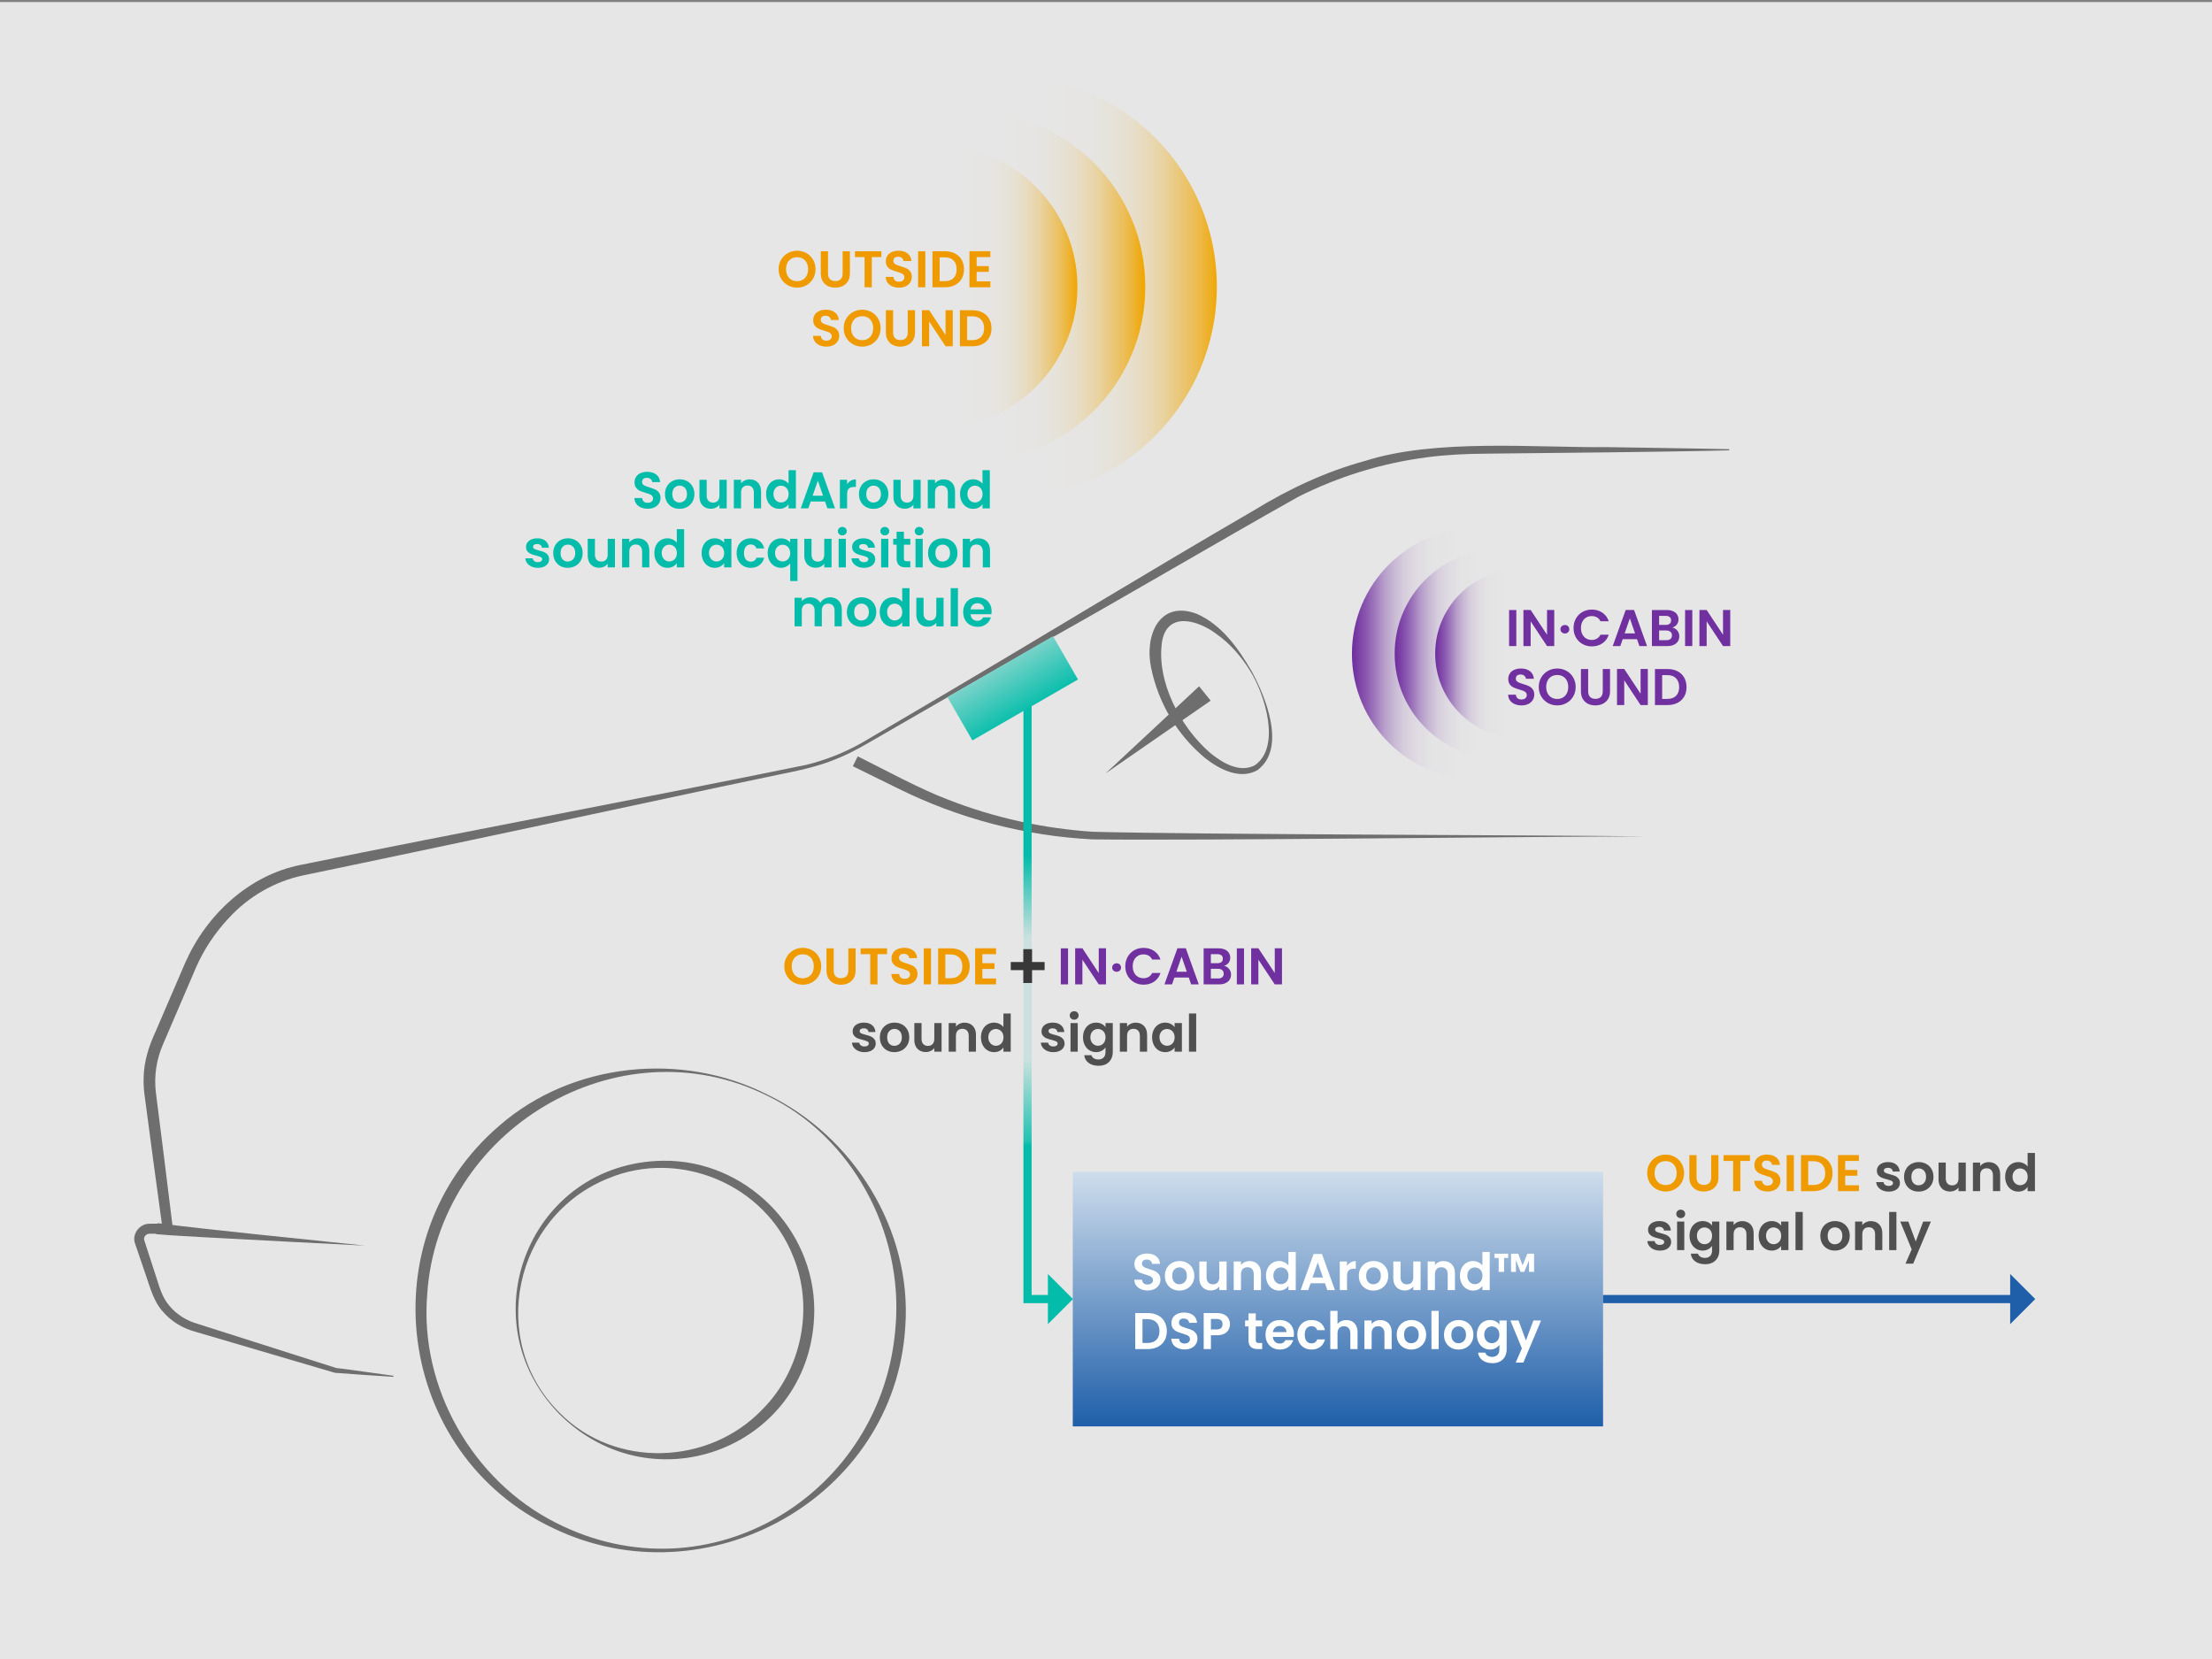 <?xml version="1.0" encoding="UTF-8"?>
<!DOCTYPE svg PUBLIC "-//W3C//DTD SVG 1.1//EN" "http://www.w3.org/Graphics/SVG/1.1/DTD/svg11.dtd">
<!-- Creator: CorelDRAW -->
<svg xmlns="http://www.w3.org/2000/svg" xml:space="preserve" width="540px" height="405px" version="1.1" style="shape-rendering:geometricPrecision; text-rendering:geometricPrecision; image-rendering:optimizeQuality; fill-rule:evenodd; clip-rule:evenodd"
viewBox="0 0 540 405"
 xmlns:xlink="http://www.w3.org/1999/xlink"
 xmlns:xodm="http://www.corel.com/coreldraw/odm/2003">
 <rect x="0" y="0" width="540" height="405" fill="#808080" stroke="none"/>
 <defs>
  <style type="text/css">
   <![CDATA[
    .str0 {stroke:#03BCA9;stroke-width:2;stroke-miterlimit:10}
    .str1 {stroke:#1F5FA9;stroke-width:2;stroke-miterlimit:10}
    .fil9 {fill:none;fill-rule:nonzero}
    .fil13 {fill:#E6E6E6}
    .fil4 {fill:#03BCA9;fill-rule:nonzero}
    .fil11 {fill:#03BCA9;fill-rule:nonzero}
    .fil12 {fill:#1F5FA9;fill-rule:nonzero}
    .fil17 {fill:#383838;fill-rule:nonzero}
    .fil18 {fill:#505050;fill-rule:nonzero}
    .fil6 {fill:#505050;fill-rule:nonzero}
    .fil7 {fill:#6E6E6E;fill-rule:nonzero}
    .fil19 {fill:#7030A0;fill-rule:nonzero}
    .fil0 {fill:#E6E6E6;fill-rule:nonzero}
    .fil5 {fill:#EF9B00;fill-rule:nonzero}
    .fil20 {fill:white;fill-rule:nonzero}
    .fil8 {fill:url(#id2)}
    .fil16 {fill:url(#id3)}
    .fil14 {fill:url(#id4)}
    .fil15 {fill:url(#id5)}
    .fil10 {fill:url(#id6)}
    .fil3 {fill:url(#id7);fill-rule:nonzero}
    .fil1 {fill:url(#id8);fill-rule:nonzero}
    .fil2 {fill:url(#id9);fill-rule:nonzero}
   ]]>
  </style>
    <mask id="id0">
  <linearGradient id="id1" gradientUnits="userSpaceOnUse" x1="250.941" y1="208.831" x2="250.943" y2="282.352">
   <stop offset="0" style="stop-opacity:0; stop-color:white"/>
   <stop offset="0.271" style="stop-opacity:0.878; stop-color:white"/>
   <stop offset="0.678" style="stop-opacity:0.878; stop-color:white"/>
   <stop offset="1" style="stop-opacity:0; stop-color:white"/>
  </linearGradient>
     <rect style="fill:url(#id1)" x="240.195" y="207.839" width="22.242" height="71.587"/>
    </mask>
  <linearGradient id="id2" gradientUnits="userSpaceOnUse" x1="326.615" y1="348.213" x2="326.615" y2="270.535">
   <stop offset="0" style="stop-opacity:1; stop-color:#1F5FA9"/>
   <stop offset="0.89" style="stop-opacity:1; stop-color:#E2EBF4"/>
   <stop offset="1" style="stop-opacity:1; stop-color:#E2EBF4"/>
  </linearGradient>
  <linearGradient id="id3" gradientUnits="userSpaceOnUse" x1="391.968" y1="159.476" x2="350.568" y2="159.476">
   <stop offset="0" style="stop-opacity:1; stop-color:#E6E6E6"/>
   <stop offset="0.588" style="stop-opacity:1; stop-color:#E6E6E6"/>
   <stop offset="0.69" style="stop-opacity:1; stop-color:#E4E3E5"/>
   <stop offset="0.749" style="stop-opacity:1; stop-color:#DFDBE2"/>
   <stop offset="0.8" style="stop-opacity:1; stop-color:#D6CDDC"/>
   <stop offset="0.839" style="stop-opacity:1; stop-color:#C8B8D4"/>
   <stop offset="0.878" style="stop-opacity:1; stop-color:#B79ECA"/>
   <stop offset="0.91" style="stop-opacity:1; stop-color:#A27DBE"/>
   <stop offset="0.949" style="stop-opacity:1; stop-color:#8A57AF"/>
   <stop offset="1" style="stop-opacity:1; stop-color:#7030A0"/>
  </linearGradient>
  <linearGradient id="id4" gradientUnits="userSpaceOnUse" xlink:href="#id3" x1="392.175" y1="159.422" x2="330.354" y2="159.422">
  </linearGradient>
  <linearGradient id="id5" gradientUnits="userSpaceOnUse" xlink:href="#id3" x1="392.067" y1="159.449" x2="340.731" y2="159.449">
  </linearGradient>
  <linearGradient id="id6" gradientUnits="userSpaceOnUse" x1="239.755" y1="155.521" x2="253.48" y2="178.522">
   <stop offset="0" style="stop-opacity:1; stop-color:#E6E6E6"/>
   <stop offset="0.333" style="stop-opacity:1; stop-color:#75D2C8"/>
   <stop offset="0.812" style="stop-opacity:1; stop-color:#03BDAA"/>
   <stop offset="1" style="stop-opacity:1; stop-color:#03BDAA"/>
  </linearGradient>
  <linearGradient id="id7" gradientUnits="userSpaceOnUse" x1="193.333" y1="69.838" x2="262.664" y2="69.838">
   <stop offset="0" style="stop-opacity:1; stop-color:#E6E6E6"/>
   <stop offset="0.588" style="stop-opacity:1; stop-color:#E6E6E6"/>
   <stop offset="0.69" style="stop-opacity:1; stop-color:#E6E5E3"/>
   <stop offset="0.749" style="stop-opacity:1; stop-color:#E6E3DB"/>
   <stop offset="0.8" style="stop-opacity:1; stop-color:#E7DFCD"/>
   <stop offset="0.839" style="stop-opacity:1; stop-color:#E8D9B8"/>
   <stop offset="0.878" style="stop-opacity:1; stop-color:#E9D29E"/>
   <stop offset="0.91" style="stop-opacity:1; stop-color:#EAC87D"/>
   <stop offset="0.949" style="stop-opacity:1; stop-color:#ECBE57"/>
   <stop offset="0.98" style="stop-opacity:1; stop-color:#EEB12B"/>
   <stop offset="1" style="stop-opacity:1; stop-color:#EFA80A"/>
  </linearGradient>
  <linearGradient id="id8" gradientUnits="userSpaceOnUse" xlink:href="#id7" x1="193.333" y1="69.838" x2="296.88" y2="69.838">
  </linearGradient>
  <linearGradient id="id9" gradientUnits="userSpaceOnUse" xlink:href="#id7" x1="193.333" y1="69.838" x2="278.872" y2="69.838">
  </linearGradient>
 </defs>
 <g id="Layer_x0020_1">
  <g id="_2554685109376">
   <polygon class="fil0" points="0,405.5 540,405.5 540,0.5 0,0.5 "/>
   <g>
    <path class="fil1" d="M297.06 70.018c0,-28.445 -23.059,-51.504 -51.503,-51.504 -28.445,0 -51.504,23.059 -51.504,51.504 0,28.444 23.059,51.503 51.504,51.503 28.444,0 51.503,-23.059 51.503,-51.503z"/>
    <path class="fil2" d="M279.592 70.018c0,-23.621 -19.148,-42.77 -42.769,-42.77 -23.621,0 -42.77,19.149 -42.77,42.77 0,23.621 19.149,42.769 42.77,42.769 23.621,0 42.769,-19.148 42.769,-42.769z"/>
    <path class="fil3" d="M263.024 70.018c0,-19.046 -15.439,-34.486 -34.485,-34.486 -19.046,0 -34.486,15.44 -34.486,34.486 0,19.046 15.44,34.485 34.486,34.485 19.046,0 34.485,-15.439 34.485,-34.485z"/>
   </g>
   <g>
    <path class="fil4" d="M156.484 123.88c-0.492,-0.209 -0.88,-0.512 -1.166,-0.907 -0.285,-0.395 -0.432,-0.861 -0.441,-1.398l1.89 0c0.025,0.36 0.153,0.647 0.385,0.856 0.231,0.211 0.548,0.315 0.951,0.315 0.411,0 0.734,-0.099 0.97,-0.296 0.235,-0.197 0.353,-0.455 0.353,-0.775 0,-0.26 -0.08,-0.474 -0.24,-0.642 -0.16,-0.169 -0.359,-0.301 -0.598,-0.397 -0.239,-0.097 -0.569,-0.204 -0.989,-0.322 -0.572,-0.167 -1.035,-0.334 -1.392,-0.497 -0.358,-0.164 -0.665,-0.411 -0.92,-0.744 -0.257,-0.331 -0.385,-0.774 -0.385,-1.329 0,-0.52 0.131,-0.975 0.391,-1.361 0.26,-0.386 0.626,-0.682 1.096,-0.888 0.471,-0.205 1.008,-0.309 1.613,-0.309 0.907,0 1.645,0.221 2.211,0.662 0.567,0.441 0.88,1.056 0.939,1.846l-1.94 0c-0.017,-0.303 -0.145,-0.553 -0.385,-0.75 -0.239,-0.197 -0.557,-0.296 -0.951,-0.296 -0.345,0 -0.62,0.088 -0.825,0.265 -0.206,0.176 -0.309,0.432 -0.309,0.768 0,0.236 0.078,0.43 0.233,0.586 0.156,0.156 0.349,0.282 0.58,0.378 0.23,0.097 0.557,0.208 0.976,0.334 0.571,0.168 1.038,0.335 1.399,0.504 0.361,0.168 0.671,0.42 0.932,0.756 0.26,0.336 0.391,0.777 0.391,1.323 0,0.47 -0.123,0.907 -0.365,1.31 -0.244,0.403 -0.601,0.725 -1.072,0.964 -0.47,0.239 -1.028,0.359 -1.675,0.359 -0.614,0 -1.166,-0.105 -1.657,-0.315z"/>
    <path class="fil4" d="M166.779 122.45c0.28,-0.156 0.505,-0.388 0.674,-0.699 0.168,-0.312 0.252,-0.689 0.252,-1.134 0,-0.663 -0.175,-1.174 -0.523,-1.531 -0.348,-0.357 -0.775,-0.535 -1.279,-0.535 -0.504,0 -0.926,0.178 -1.267,0.535 -0.34,0.357 -0.51,0.868 -0.51,1.531 0,0.663 0.166,1.174 0.497,1.531 0.333,0.357 0.75,0.535 1.254,0.535 0.32,0 0.621,-0.077 0.902,-0.233zm-2.717 1.323c-0.536,-0.298 -0.959,-0.721 -1.265,-1.266 -0.307,-0.547 -0.461,-1.176 -0.461,-1.89 0,-0.715 0.158,-1.344 0.473,-1.89 0.315,-0.546 0.746,-0.969 1.291,-1.266 0.547,-0.298 1.156,-0.448 1.828,-0.448 0.672,0 1.281,0.15 1.827,0.448 0.545,0.297 0.977,0.72 1.292,1.266 0.314,0.546 0.472,1.175 0.472,1.89 0,0.714 -0.162,1.343 -0.485,1.89 -0.324,0.545 -0.761,0.968 -1.31,1.266 -0.551,0.298 -1.166,0.448 -1.847,0.448 -0.672,0 -1.277,-0.15 -1.815,-0.448z"/>
    <path class="fil4" d="M177.406 117.127l0 6.98 -1.776 0 0 -0.882c-0.228,0.302 -0.523,0.539 -0.889,0.712 -0.365,0.172 -0.762,0.258 -1.19,0.258 -0.547,0 -1.03,-0.115 -1.45,-0.346 -0.42,-0.231 -0.75,-0.572 -0.989,-1.021 -0.239,-0.45 -0.359,-0.985 -0.359,-1.606l0 -4.095 1.765 0 0 3.843c0,0.554 0.138,0.981 0.415,1.278 0.277,0.299 0.655,0.448 1.134,0.448 0.487,0 0.869,-0.149 1.146,-0.448 0.278,-0.297 0.417,-0.724 0.417,-1.278l0 -3.843 1.776 0z"/>
    <path class="fil4" d="M185.029 117.813c0.512,0.525 0.769,1.258 0.769,2.199l0 4.095 -1.764 0 0 -3.856c0,-0.554 -0.139,-0.98 -0.416,-1.279 -0.277,-0.298 -0.656,-0.447 -1.134,-0.447 -0.487,0 -0.871,0.149 -1.153,0.447 -0.282,0.299 -0.422,0.725 -0.422,1.279l0 3.856 -1.764 0 0 -6.981 1.764 0 0 0.87c0.236,-0.303 0.536,-0.539 0.901,-0.712 0.365,-0.172 0.765,-0.258 1.203,-0.258 0.832,0 1.504,0.262 2.016,0.787z"/>
    <path class="fil4" d="M192.261 119.514c-0.168,-0.306 -0.394,-0.542 -0.68,-0.705 -0.285,-0.164 -0.592,-0.246 -0.92,-0.246 -0.328,0 -0.631,0.08 -0.907,0.239 -0.277,0.16 -0.502,0.394 -0.674,0.7 -0.173,0.307 -0.258,0.67 -0.258,1.09 0,0.42 0.085,0.787 0.258,1.102 0.172,0.315 0.399,0.557 0.68,0.725 0.281,0.168 0.582,0.252 0.901,0.252 0.328,0 0.635,-0.082 0.92,-0.246 0.286,-0.164 0.512,-0.399 0.68,-0.706 0.169,-0.307 0.252,-0.674 0.252,-1.102 0,-0.428 -0.083,-0.796 -0.252,-1.103zm-4.819 -0.8c0.281,-0.546 0.666,-0.966 1.153,-1.26 0.487,-0.294 1.029,-0.441 1.624,-0.441 0.455,0 0.888,0.099 1.299,0.296 0.412,0.198 0.739,0.46 0.983,0.788l0 -3.314 1.789 0 0 9.324 -1.789 0 0 -1.033c-0.219,0.345 -0.525,0.622 -0.92,0.831 -0.395,0.21 -0.852,0.315 -1.373,0.315 -0.589,0 -1.126,-0.151 -1.613,-0.453 -0.487,-0.302 -0.872,-0.728 -1.153,-1.279 -0.282,-0.55 -0.422,-1.183 -0.422,-1.896 0,-0.706 0.14,-1.332 0.422,-1.878z"/>
    <path class="fil4" d="M200.93 121.02l-1.273 -3.679 -1.272 3.679 2.545 0zm0.479 1.411l-3.502 0 -0.581 1.676 -1.852 0 3.163 -8.808 2.054 0 3.162 8.808 -1.864 0 -0.58 -1.676z"/>
    <path class="fil4" d="M207.69 117.341c0.365,-0.21 0.783,-0.315 1.254,-0.315l0 1.852 -0.467 0c-0.554,0 -0.972,0.13 -1.254,0.39 -0.281,0.261 -0.421,0.715 -0.421,1.361l0 3.478 -1.764 0 0 -6.98 1.764 0 0 1.083c0.226,-0.369 0.523,-0.66 0.888,-0.869z"/>
    <path class="fil4" d="M214.129 122.45c0.28,-0.156 0.505,-0.388 0.674,-0.699 0.168,-0.312 0.252,-0.689 0.252,-1.134 0,-0.663 -0.175,-1.174 -0.523,-1.531 -0.348,-0.357 -0.775,-0.535 -1.279,-0.535 -0.504,0 -0.926,0.178 -1.266,0.535 -0.341,0.357 -0.511,0.868 -0.511,1.531 0,0.663 0.166,1.174 0.497,1.531 0.333,0.357 0.75,0.535 1.255,0.535 0.319,0 0.62,-0.077 0.901,-0.233zm-2.716 1.323c-0.537,-0.298 -0.96,-0.721 -1.266,-1.266 -0.307,-0.547 -0.461,-1.176 -0.461,-1.89 0,-0.715 0.159,-1.344 0.474,-1.89 0.314,-0.546 0.745,-0.969 1.29,-1.266 0.547,-0.298 1.156,-0.448 1.828,-0.448 0.672,0 1.282,0.15 1.827,0.448 0.546,0.297 0.977,0.72 1.292,1.266 0.315,0.546 0.472,1.175 0.472,1.89 0,0.714 -0.162,1.343 -0.485,1.89 -0.324,0.545 -0.76,0.968 -1.31,1.266 -0.551,0.298 -1.166,0.448 -1.846,0.448 -0.672,0 -1.277,-0.15 -1.815,-0.448z"/>
    <path class="fil4" d="M224.756 117.127l0 6.98 -1.776 0 0 -0.882c-0.228,0.302 -0.523,0.539 -0.888,0.712 -0.366,0.172 -0.763,0.258 -1.191,0.258 -0.546,0 -1.03,-0.115 -1.45,-0.346 -0.42,-0.231 -0.75,-0.572 -0.988,-1.021 -0.24,-0.45 -0.359,-0.985 -0.359,-1.606l0 -4.095 1.764 0 0 3.843c0,0.554 0.138,0.981 0.416,1.278 0.277,0.299 0.655,0.448 1.134,0.448 0.486,0 0.869,-0.149 1.145,-0.448 0.278,-0.297 0.417,-0.724 0.417,-1.278l0 -3.843 1.776 0z"/>
    <path class="fil4" d="M232.379 117.813c0.512,0.525 0.769,1.258 0.769,2.199l0 4.095 -1.763 0 0 -3.856c0,-0.554 -0.14,-0.98 -0.417,-1.279 -0.277,-0.298 -0.655,-0.447 -1.134,-0.447 -0.487,0 -0.871,0.149 -1.153,0.447 -0.282,0.299 -0.422,0.725 -0.422,1.279l0 3.856 -1.764 0 0 -6.981 1.764 0 0 0.87c0.236,-0.303 0.536,-0.539 0.901,-0.712 0.365,-0.172 0.766,-0.258 1.203,-0.258 0.833,0 1.504,0.262 2.016,0.787z"/>
    <path class="fil4" d="M239.612 119.514c-0.169,-0.306 -0.394,-0.542 -0.681,-0.705 -0.285,-0.164 -0.592,-0.246 -0.919,-0.246 -0.329,0 -0.631,0.08 -0.908,0.239 -0.277,0.16 -0.502,0.394 -0.674,0.7 -0.173,0.307 -0.258,0.67 -0.258,1.09 0,0.42 0.085,0.787 0.258,1.102 0.172,0.315 0.399,0.557 0.681,0.725 0.281,0.168 0.581,0.252 0.901,0.252 0.327,0 0.634,-0.082 0.919,-0.246 0.287,-0.164 0.512,-0.399 0.681,-0.706 0.168,-0.307 0.252,-0.674 0.252,-1.102 0,-0.428 -0.084,-0.796 -0.252,-1.103zm-4.82 -0.8c0.281,-0.546 0.666,-0.966 1.153,-1.26 0.487,-0.294 1.029,-0.441 1.625,-0.441 0.454,0 0.887,0.099 1.298,0.296 0.412,0.198 0.739,0.46 0.983,0.788l0 -3.314 1.789 0 0 9.324 -1.789 0 0 -1.033c-0.219,0.345 -0.524,0.622 -0.92,0.831 -0.395,0.21 -0.852,0.315 -1.373,0.315 -0.589,0 -1.126,-0.151 -1.613,-0.453 -0.487,-0.302 -0.872,-0.728 -1.153,-1.279 -0.282,-0.55 -0.422,-1.183 -0.422,-1.896 0,-0.706 0.14,-1.332 0.422,-1.878z"/>
    <path class="fil4" d="M129.765 138.311c-0.454,-0.206 -0.812,-0.485 -1.076,-0.838 -0.265,-0.352 -0.41,-0.743 -0.436,-1.171l1.777 0c0.034,0.268 0.166,0.491 0.396,0.667 0.232,0.177 0.52,0.265 0.864,0.265 0.335,0 0.598,-0.066 0.787,-0.202 0.189,-0.133 0.285,-0.306 0.285,-0.516 0,-0.227 -0.117,-0.398 -0.348,-0.511 -0.231,-0.113 -0.599,-0.237 -1.102,-0.371 -0.522,-0.126 -0.947,-0.257 -1.278,-0.391 -0.333,-0.135 -0.619,-0.34 -0.858,-0.617 -0.239,-0.277 -0.359,-0.651 -0.359,-1.122 0,-0.386 0.111,-0.739 0.334,-1.058 0.222,-0.32 0.542,-0.571 0.958,-0.756 0.415,-0.184 0.905,-0.277 1.467,-0.277 0.832,0 1.495,0.208 1.991,0.624 0.496,0.416 0.769,0.976 0.819,1.682l-1.688 0c-0.025,-0.277 -0.141,-0.498 -0.346,-0.662 -0.207,-0.164 -0.482,-0.245 -0.825,-0.245 -0.321,0 -0.566,0.058 -0.738,0.176 -0.172,0.118 -0.259,0.281 -0.259,0.491 0,0.235 0.118,0.414 0.354,0.536 0.235,0.121 0.6,0.246 1.096,0.372 0.504,0.126 0.919,0.256 1.247,0.39 0.328,0.134 0.611,0.342 0.851,0.624 0.239,0.281 0.363,0.652 0.372,1.115 0,0.403 -0.111,0.764 -0.334,1.084 -0.223,0.318 -0.543,0.568 -0.959,0.749 -0.415,0.18 -0.9,0.271 -1.455,0.271 -0.571,0 -1.082,-0.103 -1.537,-0.309z"/>
    <path class="fil4" d="M139.499 136.85c0.281,-0.156 0.506,-0.389 0.674,-0.7 0.168,-0.31 0.252,-0.688 0.252,-1.133 0,-0.664 -0.175,-1.174 -0.523,-1.531 -0.348,-0.358 -0.775,-0.536 -1.279,-0.536 -0.504,0 -0.926,0.178 -1.266,0.536 -0.34,0.357 -0.51,0.867 -0.51,1.531 0,0.663 0.165,1.174 0.496,1.531 0.333,0.357 0.75,0.535 1.255,0.535 0.32,0 0.62,-0.077 0.901,-0.233zm-2.716 1.323c-0.537,-0.298 -0.96,-0.72 -1.266,-1.267 -0.307,-0.546 -0.461,-1.175 -0.461,-1.889 0,-0.715 0.159,-1.344 0.474,-1.891 0.314,-0.546 0.745,-0.968 1.291,-1.266 0.547,-0.297 1.155,-0.447 1.827,-0.447 0.673,0 1.282,0.15 1.827,0.447 0.546,0.298 0.977,0.72 1.292,1.266 0.315,0.547 0.473,1.176 0.473,1.891 0,0.714 -0.163,1.343 -0.486,1.889 -0.324,0.547 -0.76,0.969 -1.31,1.267 -0.551,0.298 -1.166,0.447 -1.846,0.447 -0.672,0 -1.277,-0.149 -1.815,-0.447z"/>
    <path class="fil4" d="M150.127 131.526l0 6.981 -1.777 0 0 -0.883c-0.228,0.303 -0.523,0.541 -0.888,0.712 -0.366,0.173 -0.762,0.259 -1.191,0.259 -0.546,0 -1.03,-0.115 -1.45,-0.347 -0.419,-0.231 -0.749,-0.571 -0.988,-1.02 -0.239,-0.449 -0.359,-0.986 -0.359,-1.607l0 -4.095 1.764 0 0 3.843c0,0.555 0.138,0.98 0.416,1.278 0.277,0.299 0.655,0.448 1.134,0.448 0.486,0 0.869,-0.149 1.145,-0.448 0.279,-0.298 0.417,-0.723 0.417,-1.278l0 -3.843 1.777 0z"/>
    <path class="fil4" d="M157.749 132.213c0.513,0.525 0.769,1.258 0.769,2.198l0 4.096 -1.763 0 0 -3.856c0,-0.555 -0.14,-0.98 -0.417,-1.279 -0.277,-0.298 -0.655,-0.447 -1.134,-0.447 -0.487,0 -0.871,0.149 -1.153,0.447 -0.282,0.299 -0.422,0.724 -0.422,1.279l0 3.856 -1.764 0 0 -6.981 1.764 0 0 0.869c0.236,-0.302 0.536,-0.539 0.901,-0.711 0.365,-0.172 0.766,-0.259 1.203,-0.259 0.833,0 1.504,0.263 2.016,0.788z"/>
    <path class="fil4" d="M164.982 133.914c-0.168,-0.306 -0.394,-0.542 -0.68,-0.706 -0.286,-0.163 -0.593,-0.245 -0.92,-0.245 -0.329,0 -0.631,0.08 -0.908,0.239 -0.277,0.159 -0.502,0.393 -0.674,0.699 -0.172,0.307 -0.258,0.67 -0.258,1.09 0,0.42 0.086,0.788 0.258,1.102 0.172,0.316 0.399,0.558 0.681,0.725 0.281,0.168 0.581,0.252 0.901,0.252 0.327,0 0.634,-0.081 0.92,-0.245 0.286,-0.164 0.512,-0.399 0.68,-0.706 0.168,-0.306 0.252,-0.674 0.252,-1.103 0,-0.428 -0.084,-0.795 -0.252,-1.102zm-4.82 -0.8c0.281,-0.547 0.666,-0.966 1.153,-1.26 0.487,-0.295 1.029,-0.441 1.625,-0.441 0.455,0 0.887,0.099 1.299,0.296 0.411,0.198 0.738,0.46 0.982,0.787l0 -3.314 1.789 0 0 9.325 -1.789 0 0 -1.034c-0.218,0.344 -0.525,0.622 -0.919,0.832 -0.396,0.21 -0.853,0.315 -1.374,0.315 -0.589,0 -1.126,-0.151 -1.613,-0.454 -0.487,-0.302 -0.872,-0.728 -1.153,-1.279 -0.281,-0.549 -0.422,-1.182 -0.422,-1.896 0,-0.705 0.141,-1.331 0.422,-1.877z"/>
    <path class="fil4" d="M176.524 133.914c-0.169,-0.306 -0.394,-0.542 -0.681,-0.706 -0.285,-0.163 -0.592,-0.245 -0.92,-0.245 -0.328,0 -0.63,0.08 -0.907,0.239 -0.277,0.159 -0.502,0.393 -0.674,0.699 -0.172,0.307 -0.258,0.67 -0.258,1.09 0,0.42 0.086,0.788 0.258,1.102 0.172,0.316 0.399,0.558 0.681,0.725 0.28,0.168 0.581,0.252 0.9,0.252 0.328,0 0.635,-0.081 0.92,-0.245 0.287,-0.164 0.512,-0.399 0.681,-0.706 0.168,-0.306 0.251,-0.674 0.251,-1.103 0,-0.428 -0.083,-0.795 -0.251,-1.102zm-4.82 -0.8c0.281,-0.547 0.663,-0.966 1.147,-1.26 0.482,-0.295 1.022,-0.441 1.619,-0.441 0.521,0 0.976,0.105 1.367,0.315 0.391,0.21 0.704,0.475 0.938,0.794l0 -0.996 1.777 0 0 6.981 -1.777 0 0 -1.021c-0.226,0.328 -0.539,0.599 -0.938,0.813 -0.399,0.214 -0.86,0.321 -1.38,0.321 -0.587,0 -1.124,-0.151 -1.606,-0.454 -0.484,-0.302 -0.866,-0.728 -1.147,-1.279 -0.281,-0.549 -0.422,-1.182 -0.422,-1.896 0,-0.705 0.141,-1.331 0.422,-1.877z"/>
    <path class="fil4" d="M180.266 133.12c0.293,-0.542 0.701,-0.962 1.222,-1.26 0.521,-0.297 1.117,-0.447 1.79,-0.447 0.864,0 1.581,0.216 2.147,0.649 0.568,0.433 0.948,1.039 1.141,1.82l-1.902 0c-0.102,-0.302 -0.271,-0.54 -0.511,-0.711 -0.239,-0.172 -0.535,-0.259 -0.888,-0.259 -0.505,0 -0.904,0.183 -1.197,0.549 -0.294,0.365 -0.441,0.883 -0.441,1.556 0,0.663 0.147,1.178 0.441,1.543 0.293,0.365 0.692,0.548 1.197,0.548 0.714,0 1.18,-0.318 1.399,-0.958l1.902 0c-0.193,0.756 -0.576,1.358 -1.147,1.802 -0.571,0.446 -1.285,0.668 -2.141,0.668 -0.673,0 -1.269,-0.149 -1.79,-0.447 -0.521,-0.298 -0.929,-0.718 -1.222,-1.261 -0.294,-0.541 -0.441,-1.173 -0.441,-1.895 0,-0.723 0.147,-1.355 0.441,-1.897z"/>
    <path class="fil4" d="M192.639 133.908c-0.176,-0.311 -0.406,-0.547 -0.687,-0.706 -0.281,-0.159 -0.581,-0.239 -0.901,-0.239 -0.311,0 -0.606,0.08 -0.887,0.239 -0.282,0.159 -0.511,0.392 -0.688,0.699 -0.176,0.307 -0.265,0.675 -0.265,1.103 0,0.428 0.089,0.8 0.265,1.115 0.177,0.315 0.406,0.553 0.688,0.712 0.281,0.159 0.576,0.24 0.887,0.24 0.32,0 0.62,-0.081 0.901,-0.24 0.281,-0.159 0.511,-0.395 0.687,-0.707 0.176,-0.309 0.265,-0.679 0.265,-1.107 0,-0.429 -0.089,-0.799 -0.265,-1.109zm-4.794 -0.763c0.289,-0.542 0.682,-0.963 1.177,-1.266 0.496,-0.302 1.043,-0.454 1.639,-0.454 0.496,0 0.935,0.095 1.317,0.284 0.382,0.189 0.69,0.43 0.926,0.724l0 -0.907 1.777 0 0 10.307 -1.777 0 0 -4.285c-0.236,0.304 -0.55,0.556 -0.946,0.757 -0.394,0.202 -0.839,0.303 -1.334,0.303 -0.589,0 -1.128,-0.154 -1.62,-0.461 -0.492,-0.305 -0.881,-0.732 -1.165,-1.278 -0.286,-0.546 -0.43,-1.168 -0.43,-1.865 0,-0.697 0.146,-1.317 0.436,-1.859z"/>
    <path class="fil4" d="M202.997 131.526l0 6.981 -1.777 0 0 -0.883c-0.228,0.303 -0.523,0.541 -0.889,0.712 -0.365,0.173 -0.762,0.259 -1.19,0.259 -0.546,0 -1.03,-0.115 -1.45,-0.347 -0.419,-0.231 -0.75,-0.571 -0.988,-1.02 -0.24,-0.449 -0.359,-0.986 -0.359,-1.607l0 -4.095 1.764 0 0 3.843c0,0.555 0.139,0.98 0.415,1.278 0.278,0.299 0.656,0.448 1.134,0.448 0.488,0 0.87,-0.149 1.146,-0.448 0.278,-0.298 0.417,-0.723 0.417,-1.278l0 -3.843 1.777 0z"/>
    <path class="fil4" d="M206.498 138.507l-1.764 0 0 -6.981 1.764 0 0 6.981zm-1.644 -8.108c-0.205,-0.197 -0.309,-0.443 -0.309,-0.737 0,-0.295 0.104,-0.541 0.309,-0.737 0.206,-0.198 0.464,-0.297 0.776,-0.297 0.311,0 0.568,0.099 0.775,0.297 0.205,0.196 0.309,0.442 0.309,0.737 0,0.294 -0.104,0.54 -0.309,0.737 -0.207,0.197 -0.464,0.296 -0.775,0.296 -0.312,0 -0.57,-0.099 -0.776,-0.296z"/>
    <path class="fil4" d="M209.371 138.311c-0.453,-0.206 -0.812,-0.485 -1.076,-0.838 -0.265,-0.352 -0.41,-0.743 -0.436,-1.171l1.777 0c0.034,0.268 0.166,0.491 0.397,0.667 0.231,0.177 0.519,0.265 0.863,0.265 0.335,0 0.598,-0.066 0.787,-0.202 0.189,-0.133 0.285,-0.306 0.285,-0.516 0,-0.227 -0.116,-0.398 -0.348,-0.511 -0.231,-0.113 -0.598,-0.237 -1.102,-0.371 -0.521,-0.126 -0.947,-0.257 -1.278,-0.391 -0.333,-0.135 -0.618,-0.34 -0.858,-0.617 -0.239,-0.277 -0.359,-0.651 -0.359,-1.122 0,-0.386 0.112,-0.739 0.334,-1.058 0.222,-0.32 0.543,-0.571 0.959,-0.756 0.414,-0.184 0.904,-0.277 1.466,-0.277 0.832,0 1.495,0.208 1.991,0.624 0.496,0.416 0.77,0.976 0.819,1.682l-1.688 0c-0.025,-0.277 -0.141,-0.498 -0.346,-0.662 -0.207,-0.164 -0.481,-0.245 -0.825,-0.245 -0.32,0 -0.565,0.058 -0.738,0.176 -0.172,0.118 -0.258,0.281 -0.258,0.491 0,0.235 0.117,0.414 0.353,0.536 0.235,0.121 0.601,0.246 1.096,0.372 0.504,0.126 0.919,0.256 1.247,0.39 0.329,0.134 0.611,0.342 0.851,0.624 0.239,0.281 0.363,0.652 0.372,1.115 0,0.403 -0.111,0.764 -0.334,1.084 -0.223,0.318 -0.543,0.568 -0.958,0.749 -0.416,0.18 -0.901,0.271 -1.456,0.271 -0.571,0 -1.082,-0.103 -1.537,-0.309z"/>
    <path class="fil4" d="M216.868 138.507l-1.764 0 0 -6.981 1.764 0 0 6.981zm-1.644 -8.108c-0.206,-0.197 -0.309,-0.443 -0.309,-0.737 0,-0.295 0.103,-0.541 0.309,-0.737 0.205,-0.198 0.464,-0.297 0.775,-0.297 0.311,0 0.569,0.099 0.775,0.297 0.206,0.196 0.308,0.442 0.308,0.737 0,0.294 -0.102,0.54 -0.308,0.737 -0.206,0.197 -0.464,0.296 -0.775,0.296 -0.311,0 -0.57,-0.099 -0.775,-0.296z"/>
    <path class="fil4" d="M220.661 132.975l0 3.377c0,0.235 0.056,0.406 0.169,0.51 0.114,0.106 0.305,0.158 0.574,0.158l0.819 0 0 1.487 -1.109 0c-1.486,0 -2.23,-0.723 -2.23,-2.168l0 -3.364 -0.831 0 0 -1.449 0.831 0 0 -1.726 1.777 0 0 1.726 1.562 0 0 1.449 -1.562 0z"/>
    <path class="fil4" d="M225.259 138.507l-1.764 0 0 -6.981 1.764 0 0 6.981zm-1.644 -8.108c-0.206,-0.197 -0.309,-0.443 -0.309,-0.737 0,-0.295 0.103,-0.541 0.309,-0.737 0.205,-0.198 0.464,-0.297 0.775,-0.297 0.311,0 0.569,0.099 0.775,0.297 0.206,0.196 0.308,0.442 0.308,0.737 0,0.294 -0.102,0.54 -0.308,0.737 -0.206,0.197 -0.464,0.296 -0.775,0.296 -0.311,0 -0.57,-0.099 -0.775,-0.296z"/>
    <path class="fil4" d="M230.999 136.85c0.28,-0.156 0.505,-0.389 0.673,-0.7 0.169,-0.31 0.253,-0.688 0.253,-1.133 0,-0.664 -0.175,-1.174 -0.523,-1.531 -0.349,-0.358 -0.775,-0.536 -1.279,-0.536 -0.504,0 -0.926,0.178 -1.267,0.536 -0.34,0.357 -0.51,0.867 -0.51,1.531 0,0.663 0.166,1.174 0.497,1.531 0.333,0.357 0.75,0.535 1.255,0.535 0.319,0 0.62,-0.077 0.901,-0.233zm-2.717 1.323c-0.536,-0.298 -0.959,-0.72 -1.265,-1.267 -0.307,-0.546 -0.461,-1.175 -0.461,-1.889 0,-0.715 0.158,-1.344 0.473,-1.891 0.314,-0.546 0.746,-0.968 1.291,-1.266 0.547,-0.297 1.156,-0.447 1.828,-0.447 0.672,0 1.282,0.15 1.827,0.447 0.545,0.298 0.976,0.72 1.292,1.266 0.314,0.547 0.472,1.176 0.472,1.891 0,0.714 -0.162,1.343 -0.485,1.889 -0.324,0.547 -0.761,0.969 -1.311,1.267 -0.55,0.298 -1.165,0.447 -1.845,0.447 -0.673,0 -1.278,-0.149 -1.816,-0.447z"/>
    <path class="fil4" d="M240.92 132.213c0.513,0.525 0.769,1.258 0.769,2.198l0 4.096 -1.763 0 0 -3.856c0,-0.555 -0.139,-0.98 -0.417,-1.279 -0.277,-0.298 -0.655,-0.447 -1.134,-0.447 -0.487,0 -0.871,0.149 -1.153,0.447 -0.281,0.299 -0.422,0.724 -0.422,1.279l0 3.856 -1.764 0 0 -6.981 1.764 0 0 0.869c0.236,-0.302 0.537,-0.539 0.901,-0.711 0.366,-0.172 0.766,-0.259 1.203,-0.259 0.833,0 1.504,0.263 2.016,0.788z"/>
    <path class="fil4" d="M204.716 146.613c0.525,0.525 0.788,1.258 0.788,2.198l0 4.095 -1.764 0 0 -3.855c0,-0.546 -0.139,-0.964 -0.417,-1.254 -0.276,-0.29 -0.654,-0.435 -1.134,-0.435 -0.479,0 -0.858,0.145 -1.139,0.435 -0.282,0.29 -0.422,0.708 -0.422,1.254l0 3.855 -1.764 0 0 -3.855c0,-0.546 -0.139,-0.964 -0.417,-1.254 -0.276,-0.29 -0.654,-0.435 -1.134,-0.435 -0.487,0 -0.87,0.145 -1.153,0.435 -0.281,0.29 -0.422,0.708 -0.422,1.254l0 3.855 -1.764 0 0 -6.98 1.764 0 0 0.844c0.227,-0.293 0.519,-0.525 0.877,-0.693 0.357,-0.167 0.749,-0.252 1.178,-0.252 0.545,0 1.033,0.116 1.461,0.347 0.428,0.231 0.76,0.56 0.996,0.989 0.227,-0.403 0.556,-0.726 0.989,-0.97 0.432,-0.243 0.901,-0.366 1.404,-0.366 0.857,0 1.548,0.263 2.073,0.788z"/>
    <path class="fil4" d="M211.18 151.25c0.281,-0.156 0.506,-0.389 0.674,-0.699 0.168,-0.311 0.252,-0.689 0.252,-1.134 0,-0.664 -0.175,-1.175 -0.523,-1.531 -0.348,-0.358 -0.775,-0.536 -1.279,-0.536 -0.504,0 -0.926,0.178 -1.266,0.536 -0.34,0.356 -0.51,0.867 -0.51,1.531 0,0.663 0.165,1.174 0.496,1.53 0.333,0.358 0.75,0.536 1.255,0.536 0.32,0 0.62,-0.077 0.901,-0.233zm-2.716 1.323c-0.537,-0.298 -0.959,-0.72 -1.266,-1.267 -0.307,-0.545 -0.461,-1.176 -0.461,-1.889 0,-0.714 0.159,-1.344 0.474,-1.891 0.314,-0.546 0.745,-0.968 1.29,-1.266 0.548,-0.298 1.156,-0.447 1.828,-0.447 0.673,0 1.282,0.149 1.827,0.447 0.546,0.298 0.977,0.72 1.292,1.266 0.315,0.547 0.472,1.177 0.472,1.891 0,0.713 -0.162,1.344 -0.485,1.889 -0.324,0.547 -0.76,0.969 -1.31,1.267 -0.551,0.298 -1.166,0.447 -1.846,0.447 -0.672,0 -1.277,-0.149 -1.815,-0.447z"/>
    <path class="fil4" d="M220.006 148.314c-0.169,-0.307 -0.394,-0.542 -0.68,-0.705 -0.286,-0.165 -0.593,-0.247 -0.92,-0.247 -0.329,0 -0.631,0.08 -0.907,0.24 -0.278,0.16 -0.503,0.393 -0.675,0.699 -0.172,0.307 -0.258,0.669 -0.258,1.09 0,0.42 0.086,0.787 0.258,1.103 0.172,0.314 0.399,0.556 0.681,0.725 0.281,0.167 0.581,0.252 0.901,0.252 0.327,0 0.634,-0.082 0.92,-0.247 0.286,-0.163 0.511,-0.399 0.68,-0.706 0.168,-0.306 0.252,-0.674 0.252,-1.101 0,-0.429 -0.084,-0.796 -0.252,-1.103zm-4.82 -0.801c0.281,-0.545 0.666,-0.965 1.154,-1.259 0.486,-0.294 1.028,-0.441 1.624,-0.441 0.454,0 0.887,0.098 1.299,0.296 0.411,0.197 0.738,0.46 0.982,0.788l0 -3.315 1.79 0 0 9.325 -1.79 0 0 -1.034c-0.218,0.345 -0.524,0.623 -0.919,0.832 -0.396,0.209 -0.853,0.316 -1.374,0.316 -0.589,0 -1.126,-0.152 -1.612,-0.454 -0.488,-0.302 -0.873,-0.729 -1.154,-1.279 -0.281,-0.551 -0.422,-1.183 -0.422,-1.897 0,-0.706 0.141,-1.33 0.422,-1.878z"/>
    <path class="fil4" d="M230.351 145.926l0 6.981 -1.777 0 0 -0.883c-0.228,0.303 -0.523,0.541 -0.888,0.712 -0.366,0.173 -0.762,0.259 -1.191,0.259 -0.546,0 -1.03,-0.115 -1.45,-0.347 -0.419,-0.231 -0.749,-0.571 -0.988,-1.02 -0.239,-0.449 -0.359,-0.986 -0.359,-1.607l0 -4.095 1.764 0 0 3.843c0,0.555 0.138,0.98 0.416,1.278 0.277,0.299 0.655,0.448 1.134,0.448 0.486,0 0.869,-0.149 1.145,-0.448 0.279,-0.298 0.417,-0.723 0.417,-1.278l0 -3.843 1.777 0z"/>
    <polygon class="fil4" points="233.853,152.907 232.089,152.907 232.089,143.583 233.853,143.583 "/>
    <path class="fil4" d="M240.254 148.761c-0.009,-0.454 -0.172,-0.816 -0.492,-1.09 -0.319,-0.273 -0.709,-0.41 -1.172,-0.41 -0.436,0 -0.804,0.133 -1.101,0.397 -0.299,0.265 -0.481,0.633 -0.55,1.103l3.315 0zm1.777 1.184l-5.103 0c0.042,0.504 0.218,0.899 0.529,1.185 0.31,0.286 0.692,0.428 1.146,0.428 0.656,0 1.121,-0.281 1.399,-0.843l1.903 0c-0.203,0.671 -0.589,1.224 -1.159,1.657 -0.572,0.432 -1.273,0.648 -2.105,0.648 -0.672,0 -1.275,-0.15 -1.809,-0.448 -0.533,-0.298 -0.948,-0.719 -1.246,-1.266 -0.299,-0.545 -0.448,-1.176 -0.448,-1.889 0,-0.723 0.147,-1.356 0.442,-1.904 0.293,-0.545 0.705,-0.965 1.234,-1.259 0.529,-0.294 1.138,-0.441 1.827,-0.441 0.663,0 1.258,0.142 1.782,0.428 0.525,0.286 0.933,0.691 1.223,1.217 0.29,0.524 0.434,1.127 0.434,1.808 0,0.252 -0.016,0.479 -0.049,0.679z"/>
   </g>
   <g>
    <path class="fil5" d="M195.99 68.285c0.403,-0.239 0.718,-0.581 0.946,-1.026 0.226,-0.446 0.34,-0.963 0.34,-1.55 0,-0.589 -0.114,-1.103 -0.34,-1.544 -0.228,-0.441 -0.543,-0.779 -0.946,-1.014 -0.402,-0.235 -0.87,-0.353 -1.399,-0.353 -0.529,0 -0.997,0.118 -1.404,0.353 -0.408,0.235 -0.725,0.573 -0.952,1.014 -0.227,0.441 -0.34,0.955 -0.34,1.544 0,0.587 0.113,1.104 0.34,1.55 0.227,0.445 0.544,0.787 0.952,1.026 0.407,0.24 0.875,0.36 1.404,0.36 0.529,0 0.997,-0.12 1.399,-0.36zm-3.666 1.355c-0.689,-0.386 -1.235,-0.923 -1.639,-1.607 -0.403,-0.684 -0.604,-1.46 -0.604,-2.324 0,-0.857 0.201,-1.628 0.604,-2.312 0.404,-0.686 0.95,-1.221 1.639,-1.607 0.688,-0.386 1.444,-0.579 2.267,-0.579 0.832,0 1.59,0.193 2.275,0.579 0.684,0.386 1.226,0.921 1.625,1.607 0.4,0.684 0.598,1.455 0.598,2.312 0,0.864 -0.198,1.64 -0.598,2.324 -0.399,0.684 -0.943,1.221 -1.631,1.607 -0.689,0.386 -1.445,0.579 -2.269,0.579 -0.823,0 -1.579,-0.193 -2.267,-0.579z"/>
    <path class="fil5" d="M202.14 61.336l0 5.444c0,0.596 0.154,1.051 0.466,1.367 0.309,0.315 0.748,0.472 1.31,0.472 0.571,0 1.013,-0.157 1.322,-0.472 0.312,-0.316 0.467,-0.771 0.467,-1.367l0 -5.444 1.777 0 0 5.431c0,0.748 -0.162,1.38 -0.486,1.896 -0.323,0.517 -0.755,0.906 -1.298,1.166 -0.541,0.261 -1.144,0.39 -1.808,0.39 -0.654,0 -1.248,-0.129 -1.782,-0.39 -0.534,-0.26 -0.957,-0.649 -1.266,-1.166 -0.312,-0.516 -0.466,-1.148 -0.466,-1.896l0 -5.431 1.764 0z"/>
    <polygon class="fil5" points="215.168,61.336 215.168,62.76 212.824,62.76 212.824,70.131 211.06,70.131 211.06,62.76 208.717,62.76 208.717,61.336 "/>
    <path class="fil5" d="M217.832 69.904c-0.491,-0.209 -0.88,-0.512 -1.165,-0.907 -0.286,-0.395 -0.432,-0.861 -0.441,-1.398l1.89 0c0.025,0.36 0.153,0.647 0.384,0.856 0.231,0.211 0.548,0.315 0.952,0.315 0.411,0 0.734,-0.099 0.969,-0.296 0.235,-0.197 0.353,-0.455 0.353,-0.775 0,-0.26 -0.08,-0.474 -0.239,-0.642 -0.16,-0.169 -0.359,-0.301 -0.598,-0.397 -0.24,-0.096 -0.569,-0.204 -0.99,-0.321 -0.571,-0.168 -1.035,-0.334 -1.392,-0.498 -0.357,-0.164 -0.664,-0.411 -0.92,-0.744 -0.256,-0.331 -0.384,-0.775 -0.384,-1.329 0,-0.52 0.13,-0.975 0.391,-1.361 0.26,-0.386 0.625,-0.682 1.096,-0.888 0.471,-0.205 1.008,-0.309 1.612,-0.309 0.908,0 1.645,0.221 2.212,0.662 0.567,0.441 0.879,1.056 0.939,1.846l-1.941 0c-0.017,-0.303 -0.145,-0.553 -0.384,-0.75 -0.239,-0.197 -0.557,-0.296 -0.951,-0.296 -0.345,0 -0.62,0.088 -0.826,0.265 -0.206,0.176 -0.308,0.432 -0.308,0.768 0,0.236 0.077,0.43 0.233,0.586 0.156,0.156 0.349,0.282 0.579,0.378 0.231,0.097 0.557,0.208 0.977,0.334 0.57,0.168 1.037,0.336 1.399,0.504 0.36,0.168 0.671,0.42 0.932,0.756 0.26,0.336 0.391,0.777 0.391,1.323 0,0.471 -0.123,0.907 -0.366,1.31 -0.244,0.404 -0.6,0.725 -1.071,0.964 -0.471,0.239 -1.029,0.359 -1.676,0.359 -0.614,0 -1.165,-0.105 -1.657,-0.315z"/>
    <polygon class="fil5" points="225.89,70.131 224.126,70.131 224.126,61.336 225.89,61.336 "/>
    <path class="fil5" d="M232.782 67.876c0.505,-0.504 0.757,-1.214 0.757,-2.129 0,-0.916 -0.252,-1.632 -0.757,-2.149 -0.504,-0.517 -1.218,-0.775 -2.142,-0.775l-1.248 0 0 5.809 1.248 0c0.924,0 1.638,-0.252 2.142,-0.756zm0.359 -5.998c0.702,0.361 1.244,0.876 1.626,1.544 0.382,0.667 0.573,1.442 0.573,2.325 0,0.881 -0.191,1.652 -0.573,2.311 -0.382,0.66 -0.924,1.17 -1.626,1.531 -0.701,0.361 -1.514,0.542 -2.438,0.542l-3.074 0 0 -8.795 3.074 0c0.924,0 1.737,0.181 2.438,0.542z"/>
    <polygon class="fil5" points="238.427,62.76 238.427,64.965 241.388,64.965 241.388,66.364 238.427,66.364 238.427,68.695 241.766,68.695 241.766,70.131 236.663,70.131 236.663,61.324 241.766,61.324 241.766,62.76 "/>
    <path class="fil5" d="M200.104 84.304c-0.491,-0.21 -0.88,-0.512 -1.166,-0.908 -0.285,-0.394 -0.432,-0.861 -0.441,-1.399l1.89 0c0.025,0.363 0.153,0.648 0.385,0.858 0.231,0.21 0.548,0.315 0.951,0.315 0.412,0 0.734,-0.099 0.97,-0.296 0.235,-0.198 0.353,-0.457 0.353,-0.775 0,-0.26 -0.08,-0.474 -0.239,-0.643 -0.161,-0.168 -0.359,-0.3 -0.599,-0.397 -0.239,-0.096 -0.568,-0.203 -0.989,-0.321 -0.572,-0.167 -1.035,-0.334 -1.392,-0.498 -0.358,-0.163 -0.665,-0.411 -0.92,-0.743 -0.257,-0.331 -0.384,-0.775 -0.384,-1.329 0,-0.52 0.13,-0.975 0.39,-1.361 0.26,-0.386 0.626,-0.682 1.096,-0.889 0.471,-0.205 1.008,-0.308 1.613,-0.308 0.908,0 1.645,0.22 2.212,0.661 0.567,0.441 0.879,1.057 0.938,1.846l-1.94 0c-0.017,-0.302 -0.145,-0.553 -0.384,-0.749 -0.24,-0.198 -0.558,-0.296 -0.952,-0.296 -0.344,0 -0.62,0.088 -0.825,0.264 -0.206,0.177 -0.309,0.433 -0.309,0.769 0,0.235 0.078,0.43 0.233,0.586 0.156,0.155 0.35,0.281 0.58,0.378 0.23,0.097 0.557,0.207 0.977,0.333 0.57,0.169 1.037,0.336 1.398,0.504 0.361,0.169 0.671,0.421 0.932,0.756 0.26,0.336 0.391,0.777 0.391,1.323 0,0.47 -0.122,0.908 -0.365,1.311 -0.244,0.403 -0.6,0.724 -1.071,0.964 -0.471,0.239 -1.029,0.359 -1.676,0.359 -0.614,0 -1.166,-0.105 -1.657,-0.315z"/>
    <path class="fil5" d="M211.879 82.685c0.403,-0.24 0.718,-0.581 0.946,-1.027 0.226,-0.446 0.34,-0.962 0.34,-1.55 0,-0.588 -0.114,-1.102 -0.34,-1.543 -0.228,-0.441 -0.543,-0.78 -0.946,-1.014 -0.403,-0.235 -0.87,-0.353 -1.399,-0.353 -0.529,0 -0.997,0.118 -1.404,0.353 -0.408,0.234 -0.725,0.573 -0.952,1.014 -0.227,0.441 -0.34,0.955 -0.34,1.543 0,0.588 0.113,1.104 0.34,1.55 0.227,0.446 0.544,0.787 0.952,1.027 0.407,0.239 0.875,0.358 1.404,0.358 0.529,0 0.996,-0.119 1.399,-0.358zm-3.666 1.354c-0.69,-0.387 -1.235,-0.922 -1.639,-1.606 -0.403,-0.685 -0.604,-1.46 -0.604,-2.325 0,-0.857 0.201,-1.627 0.604,-2.312 0.404,-0.685 0.949,-1.22 1.639,-1.606 0.688,-0.386 1.444,-0.58 2.267,-0.58 0.832,0 1.591,0.194 2.275,0.58 0.684,0.386 1.226,0.921 1.625,1.606 0.399,0.685 0.598,1.455 0.598,2.312 0,0.865 -0.199,1.64 -0.598,2.325 -0.399,0.684 -0.943,1.219 -1.631,1.606 -0.69,0.388 -1.446,0.579 -2.269,0.579 -0.823,0 -1.579,-0.191 -2.267,-0.579z"/>
    <path class="fil5" d="M218.028 75.736l0 5.443c0,0.597 0.155,1.052 0.467,1.367 0.309,0.315 0.747,0.473 1.31,0.473 0.571,0 1.012,-0.158 1.322,-0.473 0.312,-0.315 0.467,-0.77 0.467,-1.367l0 -5.443 1.777 0 0 5.43c0,0.748 -0.162,1.38 -0.486,1.897 -0.323,0.517 -0.755,0.905 -1.298,1.165 -0.541,0.26 -1.144,0.391 -1.808,0.391 -0.654,0 -1.248,-0.131 -1.782,-0.391 -0.534,-0.26 -0.957,-0.648 -1.267,-1.165 -0.311,-0.517 -0.466,-1.149 -0.466,-1.897l0 -5.43 1.764 0z"/>
    <polygon class="fil5" points="232.594,84.531 230.83,84.531 226.835,78.495 226.835,84.531 225.071,84.531 225.071,75.723 226.835,75.723 230.83,81.771 230.83,75.723 232.594,75.723 "/>
    <path class="fil5" d="M239.486 82.275c0.504,-0.504 0.756,-1.214 0.756,-2.129 0,-0.915 -0.252,-1.632 -0.756,-2.148 -0.505,-0.517 -1.219,-0.775 -2.143,-0.775l-1.247 0 0 5.808 1.247 0c0.924,0 1.638,-0.252 2.143,-0.756zm0.358 -5.997c0.702,0.361 1.244,0.875 1.627,1.543 0.381,0.668 0.573,1.443 0.573,2.325 0,0.882 -0.192,1.653 -0.573,2.312 -0.383,0.66 -0.925,1.17 -1.627,1.531 -0.701,0.362 -1.514,0.542 -2.438,0.542l-3.074 0 0 -8.795 3.074 0c0.924,0 1.737,0.181 2.438,0.542z"/>
   </g>
   <g>
    <path class="fil5" d="M408.023 288.941c0.403,-0.241 0.718,-0.582 0.946,-1.028 0.226,-0.445 0.34,-0.962 0.34,-1.549 0,-0.589 -0.114,-1.104 -0.34,-1.544 -0.228,-0.441 -0.543,-0.779 -0.946,-1.014 -0.403,-0.236 -0.87,-0.354 -1.399,-0.354 -0.529,0 -0.997,0.118 -1.404,0.354 -0.408,0.235 -0.725,0.573 -0.952,1.014 -0.227,0.44 -0.34,0.955 -0.34,1.544 0,0.587 0.113,1.104 0.34,1.549 0.227,0.446 0.544,0.787 0.952,1.028 0.407,0.239 0.875,0.358 1.404,0.358 0.529,0 0.996,-0.119 1.399,-0.358zm-3.666 1.354c-0.689,-0.387 -1.235,-0.923 -1.639,-1.607 -0.403,-0.684 -0.604,-1.459 -0.604,-2.324 0,-0.857 0.201,-1.628 0.604,-2.313 0.404,-0.684 0.95,-1.22 1.639,-1.607 0.688,-0.385 1.444,-0.578 2.267,-0.578 0.832,0 1.591,0.193 2.275,0.578 0.684,0.387 1.226,0.923 1.625,1.607 0.399,0.685 0.598,1.456 0.598,2.313 0,0.865 -0.199,1.64 -0.598,2.324 -0.399,0.684 -0.943,1.22 -1.631,1.607 -0.689,0.386 -1.445,0.579 -2.269,0.579 -0.823,0 -1.579,-0.193 -2.267,-0.579z"/>
    <path class="fil5" d="M414.172 281.991l0 5.443c0,0.597 0.155,1.052 0.467,1.367 0.309,0.315 0.747,0.473 1.31,0.473 0.571,0 1.013,-0.158 1.322,-0.473 0.312,-0.315 0.467,-0.77 0.467,-1.367l0 -5.443 1.777 0 0 5.43c0,0.749 -0.162,1.38 -0.486,1.898 -0.323,0.515 -0.755,0.904 -1.298,1.165 -0.541,0.261 -1.144,0.39 -1.808,0.39 -0.654,0 -1.248,-0.129 -1.782,-0.39 -0.534,-0.261 -0.957,-0.65 -1.266,-1.165 -0.312,-0.518 -0.467,-1.149 -0.467,-1.898l0 -5.43 1.764 0z"/>
    <polygon class="fil5" points="427.201,281.991 427.201,283.415 424.857,283.415 424.857,290.786 423.093,290.786 423.093,283.415 420.749,283.415 420.749,281.991 "/>
    <path class="fil5" d="M429.865 290.559c-0.491,-0.209 -0.88,-0.512 -1.165,-0.907 -0.285,-0.395 -0.432,-0.861 -0.441,-1.399l1.89 0c0.025,0.361 0.153,0.647 0.384,0.857 0.232,0.21 0.548,0.314 0.951,0.314 0.412,0 0.735,-0.098 0.971,-0.295 0.235,-0.198 0.352,-0.456 0.352,-0.775 0,-0.26 -0.08,-0.475 -0.239,-0.642 -0.16,-0.169 -0.359,-0.301 -0.598,-0.397 -0.24,-0.097 -0.569,-0.203 -0.989,-0.321 -0.572,-0.168 -1.035,-0.334 -1.393,-0.499 -0.357,-0.163 -0.664,-0.411 -0.92,-0.743 -0.256,-0.332 -0.384,-0.775 -0.384,-1.329 0,-0.52 0.131,-0.975 0.391,-1.361 0.26,-0.387 0.625,-0.683 1.096,-0.888 0.471,-0.206 1.008,-0.309 1.613,-0.309 0.907,0 1.644,0.221 2.211,0.662 0.567,0.44 0.879,1.056 0.938,1.846l-1.94 0c-0.017,-0.303 -0.145,-0.553 -0.384,-0.75 -0.239,-0.198 -0.557,-0.296 -0.952,-0.296 -0.344,0 -0.62,0.088 -0.825,0.265 -0.206,0.176 -0.308,0.432 -0.308,0.767 0,0.236 0.077,0.431 0.233,0.587 0.155,0.156 0.349,0.281 0.579,0.378 0.231,0.096 0.557,0.208 0.977,0.334 0.57,0.168 1.038,0.336 1.398,0.503 0.361,0.169 0.672,0.42 0.933,0.757 0.26,0.336 0.39,0.777 0.39,1.323 0,0.47 -0.122,0.907 -0.365,1.31 -0.244,0.404 -0.6,0.725 -1.071,0.964 -0.471,0.24 -1.029,0.359 -1.676,0.359 -0.614,0 -1.165,-0.105 -1.657,-0.315z"/>
    <polygon class="fil5" points="437.923,290.786 436.159,290.786 436.159,281.991 437.923,281.991 "/>
    <path class="fil5" d="M444.816 288.531c0.503,-0.505 0.756,-1.214 0.756,-2.129 0,-0.917 -0.253,-1.633 -0.756,-2.149 -0.505,-0.517 -1.219,-0.775 -2.143,-0.775l-1.248 0 0 5.809 1.248 0c0.924,0 1.638,-0.252 2.143,-0.756zm0.358 -5.998c0.702,0.361 1.243,0.876 1.626,1.544 0.381,0.667 0.573,1.442 0.573,2.325 0,0.881 -0.192,1.652 -0.573,2.311 -0.383,0.66 -0.924,1.17 -1.626,1.531 -0.701,0.361 -1.514,0.542 -2.438,0.542l-3.075 0 0 -8.795 3.075 0c0.924,0 1.737,0.182 2.438,0.542z"/>
    <polygon class="fil5" points="450.46,283.415 450.46,285.619 453.421,285.619 453.421,287.018 450.46,287.018 450.46,289.349 453.799,289.349 453.799,290.786 448.696,290.786 448.696,281.978 453.799,281.978 453.799,283.415 "/>
   </g>
   <g>
    <path class="fil6" d="M459.532 290.591c-0.454,-0.206 -0.812,-0.485 -1.077,-0.839 -0.264,-0.352 -0.409,-0.743 -0.435,-1.171l1.777 0c0.034,0.268 0.166,0.492 0.396,0.668 0.232,0.176 0.52,0.265 0.863,0.265 0.336,0 0.599,-0.068 0.788,-0.203 0.189,-0.133 0.285,-0.306 0.285,-0.516 0,-0.226 -0.117,-0.398 -0.348,-0.511 -0.231,-0.112 -0.598,-0.236 -1.102,-0.371 -0.522,-0.126 -0.947,-0.256 -1.279,-0.39 -0.332,-0.135 -0.618,-0.34 -0.857,-0.618 -0.239,-0.277 -0.359,-0.65 -0.359,-1.122 0,-0.386 0.111,-0.739 0.334,-1.058 0.222,-0.319 0.542,-0.571 0.958,-0.755 0.415,-0.185 0.905,-0.278 1.467,-0.278 0.832,0 1.495,0.207 1.991,0.623 0.496,0.416 0.769,0.977 0.819,1.682l-1.688 0c-0.025,-0.276 -0.141,-0.497 -0.346,-0.661 -0.207,-0.164 -0.481,-0.245 -0.825,-0.245 -0.321,0 -0.566,0.059 -0.738,0.176 -0.172,0.118 -0.259,0.281 -0.259,0.492 0,0.235 0.118,0.414 0.354,0.535 0.235,0.122 0.6,0.246 1.096,0.372 0.503,0.125 0.919,0.257 1.247,0.39 0.329,0.135 0.611,0.343 0.851,0.625 0.239,0.28 0.363,0.652 0.372,1.114 0,0.403 -0.112,0.765 -0.334,1.084 -0.223,0.319 -0.543,0.569 -0.958,0.75 -0.416,0.18 -0.901,0.271 -1.456,0.271 -0.571,0 -1.083,-0.103 -1.537,-0.309z"/>
    <path class="fil6" d="M469.266 289.129c0.281,-0.155 0.506,-0.389 0.674,-0.699 0.168,-0.311 0.252,-0.689 0.252,-1.134 0,-0.663 -0.175,-1.174 -0.523,-1.531 -0.348,-0.357 -0.775,-0.535 -1.279,-0.535 -0.504,0 -0.926,0.178 -1.266,0.535 -0.34,0.357 -0.511,0.868 -0.511,1.531 0,0.663 0.166,1.174 0.497,1.531 0.333,0.357 0.75,0.535 1.255,0.535 0.319,0 0.62,-0.077 0.901,-0.233zm-2.716 1.323c-0.537,-0.297 -0.96,-0.721 -1.266,-1.267 -0.307,-0.545 -0.461,-1.175 -0.461,-1.889 0,-0.715 0.159,-1.344 0.474,-1.891 0.314,-0.545 0.745,-0.967 1.29,-1.265 0.548,-0.299 1.156,-0.448 1.828,-0.448 0.673,0 1.282,0.149 1.827,0.448 0.546,0.298 0.977,0.72 1.292,1.265 0.315,0.547 0.472,1.176 0.472,1.891 0,0.714 -0.162,1.344 -0.485,1.889 -0.324,0.546 -0.76,0.97 -1.31,1.267 -0.551,0.298 -1.166,0.448 -1.846,0.448 -0.672,0 -1.277,-0.15 -1.815,-0.448z"/>
    <path class="fil6" d="M479.894 283.806l0 6.98 -1.777 0 0 -0.883c-0.228,0.303 -0.523,0.54 -0.888,0.712 -0.366,0.173 -0.763,0.26 -1.191,0.26 -0.546,0 -1.03,-0.116 -1.45,-0.347 -0.419,-0.231 -0.75,-0.572 -0.988,-1.021 -0.239,-0.45 -0.359,-0.985 -0.359,-1.606l0 -4.095 1.764 0 0 3.843c0,0.554 0.138,0.98 0.416,1.278 0.277,0.299 0.655,0.447 1.134,0.447 0.486,0 0.869,-0.148 1.145,-0.447 0.278,-0.298 0.417,-0.724 0.417,-1.278l0 -3.843 1.777 0z"/>
    <path class="fil6" d="M487.516 284.492c0.513,0.525 0.769,1.258 0.769,2.199l0 4.095 -1.763 0 0 -3.855c0,-0.555 -0.14,-0.982 -0.417,-1.279 -0.277,-0.298 -0.655,-0.448 -1.134,-0.448 -0.487,0 -0.871,0.15 -1.153,0.448 -0.281,0.297 -0.422,0.724 -0.422,1.279l0 3.855 -1.764 0 0 -6.98 1.764 0 0 0.869c0.236,-0.302 0.537,-0.539 0.901,-0.712 0.366,-0.172 0.766,-0.258 1.203,-0.258 0.833,0 1.504,0.263 2.016,0.787z"/>
    <path class="fil6" d="M494.749 286.193c-0.169,-0.306 -0.394,-0.542 -0.681,-0.706 -0.285,-0.164 -0.592,-0.245 -0.919,-0.245 -0.329,0 -0.631,0.08 -0.907,0.239 -0.278,0.16 -0.503,0.393 -0.675,0.699 -0.172,0.307 -0.258,0.67 -0.258,1.09 0,0.421 0.086,0.788 0.258,1.103 0.172,0.315 0.399,0.557 0.681,0.725 0.281,0.167 0.581,0.251 0.901,0.251 0.327,0 0.634,-0.082 0.919,-0.245 0.287,-0.163 0.512,-0.399 0.681,-0.706 0.168,-0.307 0.252,-0.674 0.252,-1.102 0,-0.429 -0.084,-0.796 -0.252,-1.103zm-4.82 -0.8c0.281,-0.546 0.666,-0.966 1.153,-1.26 0.487,-0.294 1.029,-0.44 1.625,-0.44 0.454,0 0.887,0.098 1.299,0.295 0.411,0.198 0.738,0.46 0.982,0.787l0 -3.313 1.79 0 0 9.324 -1.79 0 0 -1.034c-0.219,0.345 -0.524,0.622 -0.92,0.832 -0.395,0.21 -0.852,0.315 -1.373,0.315 -0.589,0 -1.126,-0.15 -1.613,-0.453 -0.487,-0.302 -0.872,-0.729 -1.153,-1.278 -0.281,-0.551 -0.422,-1.184 -0.422,-1.898 0,-0.705 0.141,-1.331 0.422,-1.877z"/>
    <path class="fil6" d="M403.676 304.99c-0.454,-0.206 -0.812,-0.485 -1.077,-0.839 -0.265,-0.351 -0.409,-0.742 -0.435,-1.171l1.776 0c0.035,0.269 0.167,0.492 0.397,0.668 0.231,0.176 0.519,0.265 0.863,0.265 0.336,0 0.599,-0.067 0.788,-0.202 0.189,-0.134 0.284,-0.307 0.284,-0.516 0,-0.227 -0.116,-0.398 -0.347,-0.512 -0.232,-0.112 -0.599,-0.236 -1.103,-0.37 -0.521,-0.126 -0.947,-0.257 -1.278,-0.391 -0.333,-0.135 -0.618,-0.34 -0.857,-0.617 -0.239,-0.278 -0.36,-0.651 -0.36,-1.122 0,-0.387 0.112,-0.739 0.334,-1.058 0.223,-0.319 0.543,-0.571 0.959,-0.756 0.415,-0.185 0.904,-0.277 1.467,-0.277 0.832,0 1.495,0.207 1.991,0.623 0.495,0.416 0.769,0.977 0.819,1.683l-1.689 0c-0.025,-0.278 -0.14,-0.498 -0.346,-0.662 -0.206,-0.164 -0.481,-0.246 -0.825,-0.246 -0.32,0 -0.565,0.059 -0.738,0.177 -0.171,0.118 -0.258,0.28 -0.258,0.491 0,0.236 0.118,0.414 0.354,0.536 0.235,0.121 0.6,0.245 1.096,0.371 0.503,0.126 0.919,0.257 1.246,0.391 0.329,0.135 0.612,0.342 0.852,0.623 0.238,0.281 0.363,0.653 0.371,1.116 0,0.403 -0.111,0.764 -0.333,1.083 -0.224,0.319 -0.543,0.569 -0.959,0.75 -0.416,0.18 -0.901,0.271 -1.455,0.271 -0.572,0 -1.083,-0.103 -1.537,-0.309z"/>
    <path class="fil6" d="M411.172 305.185l-1.763 0 0 -6.98 1.763 0 0 6.98zm-1.644 -8.108c-0.205,-0.196 -0.308,-0.443 -0.308,-0.737 0,-0.294 0.103,-0.54 0.308,-0.736 0.206,-0.198 0.465,-0.297 0.776,-0.297 0.31,0 0.568,0.099 0.775,0.297 0.205,0.196 0.308,0.442 0.308,0.736 0,0.294 -0.103,0.541 -0.308,0.737 -0.207,0.198 -0.465,0.296 -0.775,0.296 -0.311,0 -0.57,-0.098 -0.776,-0.296z"/>
    <path class="fil6" d="M417.7 300.593c-0.169,-0.307 -0.395,-0.543 -0.681,-0.706 -0.285,-0.163 -0.592,-0.246 -0.92,-0.246 -0.328,0 -0.631,0.08 -0.907,0.24 -0.277,0.159 -0.502,0.393 -0.674,0.698 -0.173,0.307 -0.258,0.671 -0.258,1.091 0,0.42 0.085,0.787 0.258,1.103 0.172,0.314 0.399,0.556 0.68,0.724 0.281,0.168 0.582,0.252 0.901,0.252 0.328,0 0.635,-0.082 0.92,-0.246 0.286,-0.163 0.512,-0.399 0.681,-0.706 0.168,-0.306 0.252,-0.674 0.252,-1.102 0,-0.428 -0.084,-0.795 -0.252,-1.102zm-0.681 -2.193c0.395,0.207 0.706,0.473 0.933,0.801l0 -0.996 1.776 0 0 7.03c0,0.647 -0.13,1.225 -0.39,1.734 -0.262,0.507 -0.651,0.91 -1.172,1.209 -0.521,0.298 -1.151,0.447 -1.89,0.447 -0.992,0 -1.805,-0.231 -2.439,-0.693 -0.634,-0.461 -0.993,-1.092 -1.077,-1.89l1.752 0c0.092,0.319 0.291,0.573 0.598,0.762 0.307,0.189 0.678,0.284 1.115,0.284 0.513,0 0.928,-0.154 1.248,-0.46 0.319,-0.307 0.479,-0.77 0.479,-1.393l0 -1.083c-0.227,0.327 -0.54,0.601 -0.939,0.818 -0.399,0.219 -0.855,0.329 -1.367,0.329 -0.589,0 -1.126,-0.151 -1.613,-0.454 -0.487,-0.302 -0.872,-0.729 -1.153,-1.278 -0.282,-0.551 -0.422,-1.184 -0.422,-1.897 0,-0.705 0.14,-1.331 0.422,-1.878 0.281,-0.546 0.663,-0.966 1.147,-1.259 0.482,-0.295 1.022,-0.441 1.619,-0.441 0.521,0 0.978,0.102 1.373,0.308z"/>
    <path class="fil6" d="M427.338 298.891c0.513,0.526 0.769,1.259 0.769,2.199l0 4.095 -1.763 0 0 -3.856c0,-0.553 -0.14,-0.98 -0.417,-1.278 -0.277,-0.298 -0.655,-0.448 -1.134,-0.448 -0.487,0 -0.871,0.15 -1.153,0.448 -0.282,0.298 -0.422,0.725 -0.422,1.278l0 3.856 -1.764 0 0 -6.981 1.764 0 0 0.87c0.236,-0.302 0.536,-0.539 0.901,-0.712 0.365,-0.171 0.766,-0.258 1.204,-0.258 0.832,0 1.503,0.263 2.015,0.787z"/>
    <path class="fil6" d="M434.571 300.593c-0.168,-0.307 -0.394,-0.543 -0.68,-0.706 -0.286,-0.163 -0.593,-0.246 -0.92,-0.246 -0.329,0 -0.631,0.08 -0.908,0.24 -0.277,0.159 -0.502,0.393 -0.673,0.698 -0.173,0.307 -0.259,0.671 -0.259,1.091 0,0.42 0.086,0.787 0.259,1.103 0.171,0.314 0.398,0.556 0.68,0.724 0.281,0.168 0.581,0.252 0.901,0.252 0.327,0 0.634,-0.082 0.92,-0.246 0.286,-0.163 0.512,-0.399 0.68,-0.706 0.168,-0.306 0.252,-0.674 0.252,-1.102 0,-0.428 -0.084,-0.795 -0.252,-1.102zm-4.82 -0.801c0.281,-0.546 0.664,-0.966 1.147,-1.259 0.483,-0.295 1.022,-0.441 1.619,-0.441 0.521,0 0.977,0.105 1.367,0.314 0.391,0.211 0.704,0.476 0.939,0.795l0 -0.996 1.776 0 0 6.981 -1.776 0 0 -1.021c-0.227,0.328 -0.54,0.598 -0.939,0.812 -0.398,0.214 -0.859,0.322 -1.38,0.322 -0.587,0 -1.123,-0.151 -1.606,-0.454 -0.483,-0.302 -0.866,-0.729 -1.147,-1.278 -0.281,-0.551 -0.422,-1.184 -0.422,-1.897 0,-0.705 0.141,-1.331 0.422,-1.878z"/>
    <polygon class="fil6" points="440.089,305.185 438.325,305.185 438.325,295.862 440.089,295.862 "/>
    <path class="fil6" d="M448.828 303.529c0.28,-0.156 0.505,-0.389 0.674,-0.7 0.168,-0.31 0.252,-0.688 0.252,-1.134 0,-0.663 -0.175,-1.173 -0.523,-1.531 -0.348,-0.357 -0.775,-0.535 -1.279,-0.535 -0.504,0 -0.926,0.178 -1.266,0.535 -0.341,0.358 -0.511,0.868 -0.511,1.531 0,0.663 0.166,1.175 0.497,1.531 0.333,0.357 0.75,0.536 1.255,0.536 0.319,0 0.62,-0.078 0.901,-0.233zm-2.716 1.322c-0.537,-0.297 -0.96,-0.72 -1.266,-1.267 -0.307,-0.545 -0.461,-1.174 -0.461,-1.889 0,-0.713 0.159,-1.344 0.474,-1.89 0.314,-0.545 0.745,-0.968 1.29,-1.266 0.548,-0.298 1.156,-0.447 1.828,-0.447 0.672,0 1.282,0.149 1.827,0.447 0.546,0.298 0.977,0.721 1.292,1.266 0.315,0.546 0.472,1.177 0.472,1.89 0,0.715 -0.162,1.344 -0.485,1.889 -0.324,0.547 -0.761,0.97 -1.31,1.267 -0.551,0.298 -1.166,0.448 -1.846,0.448 -0.672,0 -1.277,-0.15 -1.815,-0.448z"/>
    <path class="fil6" d="M458.75 298.891c0.512,0.526 0.768,1.259 0.768,2.199l0 4.095 -1.763 0 0 -3.856c0,-0.553 -0.139,-0.98 -0.416,-1.278 -0.278,-0.298 -0.656,-0.448 -1.134,-0.448 -0.487,0 -0.872,0.15 -1.153,0.448 -0.282,0.298 -0.423,0.725 -0.423,1.278l0 3.856 -1.763 0 0 -6.981 1.763 0 0 0.87c0.236,-0.302 0.537,-0.539 0.902,-0.712 0.365,-0.171 0.766,-0.258 1.203,-0.258 0.832,0 1.504,0.263 2.016,0.787z"/>
    <polygon class="fil6" points="462.958,305.185 461.193,305.185 461.193,295.862 462.958,295.862 "/>
    <polygon class="fil6" points="471.375,298.205 467.053,308.487 465.175,308.487 466.687,305.009 463.891,298.205 465.868,298.205 467.67,303.081 469.497,298.205 "/>
   </g>
   <g>
    <path class="fil7" d="M422.134 109.936c-16.775,0.424 -42.114,0.624 -59.242,0.811 -4.93,0.031 -9.791,0.256 -14.645,0.898 -10.89,1.425 -21.536,4.705 -31.339,9.65 -20.408,11.464 -40.575,23.432 -61.009,34.873 -12.352,6.99 -26.182,14.927 -38.548,22.097 -3.944,2.242 -8.961,5.377 -13.116,6.977 -4.584,1.934 -9.502,2.93 -14.343,3.902 0,0 -14.494,3.047 -14.494,3.047 -25.805,5.538 -61.09,13.091 -86.921,18.49 0,0 -14.488,3.025 -14.488,3.025 -7.024,1.487 -13.403,5.222 -18.235,10.52 -3.265,3.487 -5.944,7.521 -7.875,11.888 -1.421,3.382 -4.412,10.209 -5.839,13.594 -0.344,0.91 -1.82,4.169 -2.188,5.105 -1.653,3.728 -2.298,7.87 -1.797,11.918 1.4,11.006 2.792,22.05 4.128,33.062 0,0 0.173,1.42 0.173,1.42 -2.068,0.012 -3.995,-0.042 -5.818,-0.034 -0.856,-0.015 -1.535,0.802 -1.35,1.517l2.713 8.34c0.919,2.718 1.525,5.495 3.415,7.698 1.754,2.12 4.134,3.647 6.86,4.423l33.878 10.798c4.096,0.484 9.468,1.292 13.997,1.906 0,0 -0.028,0.268 -0.028,0.268 -4.756,-0.288 -9.504,-0.665 -14.256,-0.993 -0.065,-0.016 -34.11,-10.041 -34.18,-10.059 -2.989,-0.79 -5.862,-2.54 -7.912,-4.975 -2.08,-2.337 -2.94,-5.487 -3.916,-8.35 0,0 -1.437,-4.206 -1.437,-4.206 -0.365,-1.156 -0.985,-2.818 -1.347,-3.943 -0.851,-2.32 1.087,-4.862 3.485,-4.863 0,0 4.483,-0.037 4.483,-0.037l-1.24 1.412c-1.522,-10.991 -2.99,-22.029 -4.444,-33.033 -0.165,-1.296 -0.23,-2.606 -0.195,-3.913 0.052,-3.889 1.226,-7.701 2.861,-11.199 0,0 1.462,-3.402 1.462,-3.402 1.497,-3.399 4.373,-10.222 5.864,-13.617 5.144,-11.623 15.509,-21.335 28.192,-23.814 39.397,-8.055 84.118,-16.378 123.485,-24.439 4.751,-1.184 9.347,-3.007 13.601,-5.436l6.38 -3.753 12.761 -7.517c25.515,-15.048 50.789,-30.508 76.406,-45.381 8.431,-5.172 17.635,-9.514 27.241,-12.109 17.166,-5.472 41.437,-3.182 59.196,-3.345 9.874,0.172 19.747,0.278 29.621,0.509l0 0.27z"/>
    <path class="fil7" d="M209.4 184.64c6.496,3.239 15.291,8.037 21.982,10.542 11.296,4.447 23.312,7.075 35.43,7.874 25.368,0.684 108.154,0.785 134.751,1.122 -27.245,0.032 -108.997,1.069 -134.857,0.732 -16.469,-0.827 -32.746,-5.107 -47.514,-12.45 0,0 -11,-5.406 -11,-5.406l1.208 -2.414z"/>
    <polygon class="fil7" points="295.552,171.043 269.897,188.804 292.73,167.538 "/>
    <path class="fil7" d="M305.302 163.963c-2.191,-3.601 -5.02,-6.896 -8.477,-9.295 -4.495,-3.331 -11.875,-5.438 -13.147,1.981 -1.428,9.729 4.503,20.87 11.74,27.143 2.942,2.396 7.048,4.917 10.813,3.094 6.632,-4.428 2.513,-17.381 -0.929,-22.923zm0.234 -0.135c3.438,6.27 8.634,18.959 1.371,24.227 -4.243,2.335 -9.188,-0.249 -12.592,-2.897 -6.836,-5.591 -11.559,-13.524 -13.316,-22.208 -1.607,-7.65 1.911,-16.57 11.14,-13.106 6.163,2.691 10.155,8.454 13.397,13.984z"/>
    <path class="fil7" d="M136.708 344.983c13.465,13.573 36.34,12.734 49.35,-0.86 9.617,-9.565 12.757,-24.866 7.562,-37.42 -6.893,-17.581 -27.738,-26.291 -45.148,-19.03 -23.023,9.264 -29.619,39.738 -11.764,57.31zm-0.19 0.191c-22.475,-23.081 -7.088,-61.285 25.295,-61.81 20.034,-0.291 36.958,16.488 36.975,36.514 -0.196,33.085 -39.072,48.427 -62.27,25.296z"/>
    <path class="fil7" d="M187.245 267.467c-36.408,-18.095 -80.431,8.498 -82.962,48.629 -1.85,22.675 11.12,45.435 31.441,55.652 37.267,18.972 79.969,-6.956 82.915,-48.073 1.882,-22.771 -10.553,-46.233 -31.394,-56.208zm0.12 -0.242c21.017,10.118 35.308,33.104 33.643,56.607 -2.514,41.971 -48.578,67.22 -85.938,49.242 -38.421,-18.09 -45.442,-70.65 -13.181,-98.26 17.737,-15.514 44.658,-18.182 65.476,-7.589z"/>
    <path class="fil7" d="M38.488 298.612c14.297,1.813 36.139,3.917 50.662,5.476 -8.503,-0.431 -30.028,-1.524 -38.233,-1.985 -3.814,-0.235 -9.013,-0.473 -12.81,-0.818 0,0 0.381,-2.673 0.381,-2.673z"/>
   </g>
   <polygon class="fil8" points="261.889,348.213 391.342,348.213 391.342,286.049 261.889,286.049 "/>
   <polyline class="fil9 str0" points="250.841,172.164 250.841,317.131 258.905,317.131 "/>
   <polygon class="fil10" points="231.282,170.188 237.385,180.757 263.16,165.876 257.057,155.306 "/>
   <line class="fil9 str1" x1="391.342" y1="317.131" x2="493.75" y2= "317.131" />
   <polygon class="fil11" points="255.814,323.254 255.814,311.008 261.937,317.131 "/>
   <polygon class="fil12" points="490.731,323.254 490.731,311.008 496.854,317.131 "/>
   <polygon class="fil13" style="mask:url(#id0)" points="240.202,279.419 262.43,279.419 262.43,207.846 240.202,207.846 "/>
   <g>
    <path class="fil14" d="M330.038 159.585c0,-16.982 13.767,-30.749 30.749,-30.749 16.982,0 30.748,13.767 30.748,30.749 0,16.982 -13.766,30.749 -30.748,30.749 -16.982,0 -30.749,-13.767 -30.749,-30.749z"/>
    <path class="fil15" d="M340.467 159.585c0,-14.102 11.432,-25.534 25.533,-25.534 14.103,0 25.535,11.432 25.535,25.534 0,14.102 -11.432,25.534 -25.535,25.534 -14.101,0 -25.533,-11.432 -25.533,-25.534z"/>
    <path class="fil16" d="M350.358 159.585c0,-11.371 9.218,-20.589 20.588,-20.589 11.371,0 20.589,9.218 20.589,20.589 0,11.371 -9.218,20.588 -20.589,20.588 -11.37,0 -20.588,-9.217 -20.588,-20.588z"/>
   </g>
   <polygon class="fil17" points="255.013,236.831 251.951,236.831 251.951,239.973 249.812,239.973 249.812,236.831 246.75,236.831 246.75,234.854 249.812,234.854 249.812,231.712 251.951,231.712 251.951,234.854 255.013,234.854 "/>
   <g>
    <path class="fil18" d="M209.5 256.544c-0.454,-0.206 -0.812,-0.485 -1.078,-0.839 -0.264,-0.352 -0.408,-0.743 -0.435,-1.171l1.778 0c0.033,0.268 0.166,0.491 0.396,0.668 0.231,0.176 0.519,0.264 0.863,0.264 0.336,0 0.598,-0.066 0.787,-0.201 0.19,-0.134 0.285,-0.307 0.285,-0.517 0,-0.226 -0.116,-0.398 -0.346,-0.511 -0.233,-0.112 -0.6,-0.235 -1.104,-0.372 -0.521,-0.125 -0.946,-0.255 -1.278,-0.389 -0.333,-0.135 -0.617,-0.34 -0.858,-0.619 -0.239,-0.276 -0.359,-0.649 -0.359,-1.121 0,-0.386 0.112,-0.739 0.334,-1.058 0.223,-0.319 0.543,-0.571 0.959,-0.755 0.415,-0.185 0.904,-0.278 1.467,-0.278 0.831,0 1.495,0.207 1.99,0.623 0.496,0.416 0.77,0.977 0.819,1.682l-1.688 0c-0.024,-0.276 -0.14,-0.497 -0.346,-0.661 -0.206,-0.164 -0.481,-0.245 -0.826,-0.245 -0.318,0 -0.564,0.059 -0.737,0.176 -0.172,0.118 -0.258,0.281 -0.258,0.492 0,0.235 0.118,0.414 0.354,0.535 0.235,0.122 0.6,0.246 1.096,0.372 0.503,0.125 0.92,0.256 1.246,0.39 0.329,0.135 0.612,0.343 0.852,0.624 0.238,0.282 0.363,0.653 0.37,1.115 0,0.404 -0.11,0.764 -0.333,1.084 -0.222,0.318 -0.542,0.569 -0.958,0.75 -0.416,0.18 -0.901,0.271 -1.454,0.271 -0.572,0 -1.085,-0.103 -1.538,-0.309z"/>
    <path class="fil18" d="M219.233 255.082c0.281,-0.156 0.506,-0.389 0.675,-0.699 0.168,-0.311 0.251,-0.69 0.251,-1.134 0,-0.663 -0.174,-1.175 -0.522,-1.531 -0.349,-0.357 -0.775,-0.536 -1.28,-0.536 -0.503,0 -0.926,0.179 -1.265,0.536 -0.342,0.356 -0.511,0.868 -0.511,1.531 0,0.663 0.166,1.174 0.498,1.531 0.332,0.357 0.748,0.535 1.253,0.535 0.32,0 0.62,-0.077 0.901,-0.233zm-2.715 1.323c-0.537,-0.298 -0.959,-0.72 -1.267,-1.267 -0.306,-0.545 -0.459,-1.175 -0.459,-1.889 0,-0.715 0.157,-1.344 0.472,-1.891 0.315,-0.545 0.746,-0.968 1.291,-1.265 0.547,-0.299 1.156,-0.448 1.828,-0.448 0.672,0 1.281,0.149 1.827,0.448 0.545,0.297 0.976,0.72 1.292,1.265 0.314,0.547 0.472,1.176 0.472,1.891 0,0.714 -0.162,1.344 -0.485,1.889 -0.324,0.547 -0.761,0.969 -1.311,1.267 -0.55,0.298 -1.165,0.447 -1.846,0.447 -0.672,0 -1.276,-0.149 -1.814,-0.447z"/>
    <path class="fil18" d="M229.861 249.759l0 6.98 -1.776 0 0 -0.883c-0.227,0.304 -0.524,0.541 -0.889,0.712 -0.365,0.173 -0.762,0.259 -1.19,0.259 -0.548,0 -1.03,-0.115 -1.449,-0.346 -0.42,-0.231 -0.751,-0.572 -0.99,-1.021 -0.239,-0.449 -0.359,-0.985 -0.359,-1.606l0 -4.095 1.763 0 0 3.844c0,0.553 0.14,0.979 0.417,1.277 0.277,0.298 0.655,0.447 1.134,0.447 0.487,0 0.87,-0.149 1.146,-0.447 0.278,-0.298 0.417,-0.724 0.417,-1.277l0 -3.844 1.776 0z"/>
    <path class="fil18" d="M237.484 250.445c0.512,0.525 0.769,1.257 0.769,2.199l0 4.095 -1.764 0 0 -3.856c0,-0.554 -0.139,-0.981 -0.416,-1.279 -0.278,-0.298 -0.656,-0.447 -1.134,-0.447 -0.487,0 -0.872,0.149 -1.153,0.447 -0.282,0.298 -0.422,0.725 -0.422,1.279l0 3.856 -1.764 0 0 -6.981 1.764 0 0 0.87c0.235,-0.302 0.536,-0.539 0.9,-0.712 0.366,-0.172 0.767,-0.259 1.204,-0.259 0.832,0 1.504,0.263 2.016,0.788z"/>
    <path class="fil18" d="M244.716 252.146c-0.168,-0.306 -0.394,-0.542 -0.681,-0.706 -0.284,-0.164 -0.591,-0.246 -0.919,-0.246 -0.327,0 -0.63,0.081 -0.907,0.24 -0.278,0.16 -0.502,0.393 -0.674,0.699 -0.173,0.307 -0.258,0.67 -0.258,1.09 0,0.421 0.085,0.788 0.258,1.103 0.172,0.314 0.399,0.557 0.68,0.725 0.282,0.167 0.582,0.252 0.901,0.252 0.328,0 0.635,-0.082 0.919,-0.247 0.287,-0.163 0.513,-0.398 0.681,-0.705 0.169,-0.306 0.252,-0.673 0.252,-1.102 0,-0.429 -0.083,-0.796 -0.252,-1.103zm-4.818 -0.8c0.281,-0.546 0.664,-0.966 1.152,-1.26 0.488,-0.294 1.028,-0.44 1.624,-0.44 0.454,0 0.887,0.098 1.299,0.295 0.411,0.198 0.739,0.461 0.983,0.787l0 -3.313 1.789 0 0 9.325 -1.789 0 0 -1.035c-0.22,0.345 -0.525,0.622 -0.921,0.833 -0.393,0.209 -0.852,0.314 -1.372,0.314 -0.589,0 -1.125,-0.15 -1.613,-0.453 -0.488,-0.302 -0.871,-0.729 -1.152,-1.279 -0.283,-0.551 -0.423,-1.182 -0.423,-1.897 0,-0.706 0.14,-1.331 0.423,-1.877z"/>
    <path class="fil18" d="M255.603 256.544c-0.454,-0.206 -0.813,-0.485 -1.078,-0.839 -0.264,-0.352 -0.408,-0.743 -0.436,-1.171l1.778 0c0.033,0.268 0.166,0.491 0.397,0.668 0.231,0.176 0.519,0.264 0.863,0.264 0.336,0 0.598,-0.066 0.787,-0.201 0.189,-0.134 0.284,-0.307 0.284,-0.517 0,-0.226 -0.116,-0.398 -0.346,-0.511 -0.232,-0.112 -0.599,-0.235 -1.103,-0.372 -0.521,-0.125 -0.947,-0.255 -1.279,-0.389 -0.333,-0.135 -0.617,-0.34 -0.856,-0.619 -0.24,-0.276 -0.36,-0.649 -0.36,-1.121 0,-0.386 0.112,-0.739 0.334,-1.058 0.223,-0.319 0.543,-0.571 0.958,-0.755 0.416,-0.185 0.904,-0.278 1.467,-0.278 0.831,0 1.496,0.207 1.992,0.623 0.495,0.416 0.768,0.977 0.819,1.682l-1.69 0c-0.024,-0.276 -0.14,-0.497 -0.345,-0.661 -0.206,-0.164 -0.481,-0.245 -0.826,-0.245 -0.319,0 -0.565,0.059 -0.738,0.176 -0.171,0.118 -0.258,0.281 -0.258,0.492 0,0.235 0.118,0.414 0.354,0.535 0.235,0.122 0.601,0.246 1.097,0.372 0.502,0.125 0.919,0.256 1.246,0.39 0.329,0.135 0.611,0.343 0.851,0.624 0.238,0.282 0.363,0.653 0.372,1.115 0,0.404 -0.112,0.764 -0.333,1.084 -0.224,0.318 -0.543,0.569 -0.959,0.75 -0.417,0.18 -0.902,0.271 -1.455,0.271 -0.572,0 -1.084,-0.103 -1.537,-0.309z"/>
    <path class="fil18" d="M263.099 256.739l-1.763 0 0 -6.98 1.763 0 0 6.98zm-1.644 -8.108c-0.206,-0.198 -0.309,-0.443 -0.309,-0.737 0,-0.295 0.103,-0.54 0.309,-0.737 0.205,-0.197 0.464,-0.297 0.775,-0.297 0.311,0 0.569,0.1 0.775,0.297 0.206,0.197 0.308,0.442 0.308,0.737 0,0.294 -0.102,0.539 -0.308,0.737 -0.206,0.197 -0.464,0.295 -0.775,0.295 -0.311,0 -0.57,-0.098 -0.775,-0.295z"/>
    <path class="fil18" d="M269.626 252.146c-0.168,-0.306 -0.394,-0.542 -0.681,-0.706 -0.284,-0.164 -0.591,-0.246 -0.919,-0.246 -0.327,0 -0.63,0.081 -0.907,0.24 -0.278,0.16 -0.502,0.393 -0.674,0.699 -0.173,0.307 -0.258,0.67 -0.258,1.09 0,0.421 0.085,0.788 0.258,1.103 0.172,0.314 0.399,0.557 0.68,0.725 0.282,0.167 0.582,0.252 0.901,0.252 0.328,0 0.635,-0.082 0.919,-0.247 0.287,-0.163 0.513,-0.398 0.681,-0.705 0.168,-0.306 0.253,-0.673 0.253,-1.102 0,-0.429 -0.085,-0.796 -0.253,-1.103zm-0.681 -2.193c0.396,0.206 0.707,0.473 0.934,0.801l0 -0.995 1.776 0 0 7.03c0,0.647 -0.131,1.225 -0.391,1.733 -0.261,0.508 -0.65,0.911 -1.17,1.21 -0.523,0.298 -1.152,0.447 -1.891,0.447 -0.992,0 -1.805,-0.231 -2.439,-0.694 -0.634,-0.46 -0.994,-1.091 -1.077,-1.889l1.752 0c0.093,0.319 0.291,0.572 0.598,0.762 0.307,0.189 0.678,0.284 1.115,0.284 0.512,0 0.929,-0.154 1.248,-0.461 0.319,-0.307 0.479,-0.769 0.479,-1.392l0 -1.084c-0.227,0.328 -0.54,0.601 -0.939,0.819 -0.399,0.219 -0.855,0.328 -1.368,0.328 -0.588,0 -1.124,-0.15 -1.612,-0.453 -0.488,-0.302 -0.871,-0.729 -1.152,-1.279 -0.283,-0.551 -0.423,-1.182 -0.423,-1.897 0,-0.706 0.14,-1.331 0.423,-1.877 0.281,-0.546 0.662,-0.966 1.146,-1.26 0.483,-0.294 1.023,-0.44 1.618,-0.44 0.521,0 0.98,0.102 1.373,0.307z"/>
    <path class="fil18" d="M279.265 250.445c0.512,0.525 0.769,1.257 0.769,2.199l0 4.095 -1.764 0 0 -3.856c0,-0.554 -0.139,-0.981 -0.416,-1.279 -0.278,-0.298 -0.656,-0.447 -1.134,-0.447 -0.487,0 -0.872,0.149 -1.153,0.447 -0.282,0.298 -0.422,0.725 -0.422,1.279l0 3.856 -1.765 0 0 -6.981 1.765 0 0 0.87c0.235,-0.302 0.536,-0.539 0.9,-0.712 0.366,-0.172 0.767,-0.259 1.204,-0.259 0.832,0 1.503,0.263 2.016,0.788z"/>
    <path class="fil18" d="M286.497 252.146c-0.168,-0.306 -0.394,-0.542 -0.681,-0.706 -0.285,-0.164 -0.592,-0.246 -0.918,-0.246 -0.329,0 -0.631,0.081 -0.908,0.24 -0.278,0.16 -0.503,0.393 -0.674,0.699 -0.173,0.307 -0.259,0.67 -0.259,1.09 0,0.421 0.086,0.788 0.259,1.103 0.171,0.314 0.398,0.557 0.68,0.725 0.282,0.167 0.581,0.252 0.902,0.252 0.326,0 0.633,-0.082 0.918,-0.247 0.287,-0.163 0.513,-0.398 0.681,-0.705 0.168,-0.306 0.252,-0.673 0.252,-1.102 0,-0.429 -0.084,-0.796 -0.252,-1.103zm-4.819 -0.8c0.281,-0.546 0.664,-0.966 1.147,-1.26 0.483,-0.294 1.023,-0.44 1.619,-0.44 0.52,0 0.976,0.104 1.367,0.314 0.391,0.21 0.704,0.475 0.938,0.794l0 -0.995 1.777 0 0 6.981 -1.777 0 0 -1.021c-0.227,0.327 -0.539,0.598 -0.938,0.811 -0.399,0.215 -0.859,0.322 -1.38,0.322 -0.588,0 -1.123,-0.15 -1.606,-0.453 -0.483,-0.302 -0.866,-0.729 -1.147,-1.279 -0.282,-0.551 -0.422,-1.182 -0.422,-1.897 0,-0.706 0.14,-1.331 0.422,-1.877z"/>
    <polygon class="fil18" points="292.016,256.739 290.252,256.739 290.252,247.415 292.016,247.415 "/>
   </g>
   <g>
    <path class="fil5" d="M197.378 238.46c0.403,-0.239 0.718,-0.581 0.945,-1.026 0.227,-0.446 0.341,-0.963 0.341,-1.55 0,-0.589 -0.114,-1.103 -0.341,-1.544 -0.227,-0.441 -0.542,-0.778 -0.945,-1.014 -0.403,-0.235 -0.87,-0.353 -1.399,-0.353 -0.529,0 -0.997,0.118 -1.404,0.353 -0.408,0.236 -0.725,0.573 -0.952,1.014 -0.227,0.441 -0.34,0.955 -0.34,1.544 0,0.587 0.113,1.104 0.34,1.55 0.227,0.445 0.544,0.787 0.952,1.026 0.407,0.24 0.875,0.359 1.404,0.359 0.529,0 0.996,-0.119 1.399,-0.359zm-3.666 1.355c-0.689,-0.386 -1.235,-0.923 -1.639,-1.607 -0.403,-0.685 -0.604,-1.459 -0.604,-2.324 0,-0.857 0.201,-1.628 0.604,-2.312 0.404,-0.684 0.95,-1.22 1.639,-1.607 0.687,-0.386 1.443,-0.579 2.267,-0.579 0.832,0 1.59,0.193 2.275,0.579 0.684,0.387 1.226,0.923 1.625,1.607 0.399,0.684 0.598,1.455 0.598,2.312 0,0.865 -0.199,1.639 -0.598,2.324 -0.399,0.684 -0.944,1.221 -1.631,1.607 -0.689,0.387 -1.445,0.579 -2.269,0.579 -0.824,0 -1.58,-0.192 -2.267,-0.579z"/>
    <path class="fil5" d="M203.527 231.512l0 5.443c0,0.597 0.155,1.052 0.467,1.366 0.309,0.316 0.748,0.473 1.31,0.473 0.571,0 1.012,-0.157 1.322,-0.473 0.312,-0.314 0.467,-0.769 0.467,-1.366l0 -5.443 1.777 0 0 5.43c0,0.747 -0.162,1.379 -0.486,1.896 -0.323,0.517 -0.755,0.905 -1.298,1.166 -0.541,0.261 -1.144,0.391 -1.808,0.391 -0.654,0 -1.248,-0.13 -1.782,-0.391 -0.534,-0.261 -0.957,-0.649 -1.266,-1.166 -0.312,-0.517 -0.467,-1.149 -0.467,-1.896l0 -5.43 1.764 0z"/>
    <polygon class="fil5" points="216.556,231.512 216.556,232.936 214.212,232.936 214.212,240.306 212.448,240.306 212.448,232.936 210.104,232.936 210.104,231.512 "/>
    <path class="fil5" d="M219.22 240.079c-0.491,-0.209 -0.88,-0.512 -1.166,-0.907 -0.285,-0.394 -0.431,-0.861 -0.44,-1.399l1.89 0c0.025,0.362 0.153,0.648 0.384,0.858 0.231,0.21 0.548,0.314 0.951,0.314 0.412,0 0.735,-0.098 0.97,-0.296 0.235,-0.197 0.353,-0.455 0.353,-0.775 0,-0.26 -0.08,-0.474 -0.239,-0.642 -0.16,-0.169 -0.359,-0.3 -0.598,-0.397 -0.24,-0.097 -0.569,-0.204 -0.99,-0.322 -0.571,-0.167 -1.035,-0.333 -1.392,-0.497 -0.357,-0.164 -0.664,-0.412 -0.92,-0.744 -0.256,-0.331 -0.384,-0.775 -0.384,-1.328 0,-0.521 0.13,-0.975 0.391,-1.362 0.259,-0.386 0.625,-0.682 1.095,-0.887 0.472,-0.206 1.009,-0.31 1.613,-0.31 0.908,0 1.645,0.221 2.212,0.662 0.567,0.441 0.879,1.056 0.938,1.846l-1.94 0c-0.017,-0.303 -0.145,-0.552 -0.384,-0.75 -0.239,-0.197 -0.557,-0.296 -0.952,-0.296 -0.344,0 -0.619,0.089 -0.825,0.264 -0.206,0.177 -0.309,0.433 -0.309,0.769 0,0.236 0.078,0.431 0.234,0.587 0.155,0.155 0.349,0.281 0.579,0.378 0.23,0.096 0.557,0.207 0.977,0.333 0.57,0.168 1.037,0.337 1.398,0.504 0.361,0.168 0.671,0.42 0.933,0.756 0.26,0.336 0.39,0.777 0.39,1.323 0,0.471 -0.122,0.908 -0.365,1.31 -0.244,0.404 -0.6,0.726 -1.071,0.964 -0.471,0.239 -1.029,0.36 -1.676,0.36 -0.614,0 -1.165,-0.106 -1.657,-0.316z"/>
    <polygon class="fil5" points="227.278,240.306 225.514,240.306 225.514,231.512 227.278,231.512 "/>
    <path class="fil5" d="M234.17 238.051c0.505,-0.504 0.757,-1.214 0.757,-2.129 0,-0.916 -0.252,-1.632 -0.757,-2.149 -0.505,-0.517 -1.218,-0.775 -2.142,-0.775l-1.248 0 0 5.809 1.248 0c0.924,0 1.637,-0.251 2.142,-0.756zm0.359 -5.998c0.702,0.361 1.243,0.877 1.626,1.544 0.382,0.667 0.573,1.442 0.573,2.325 0,0.881 -0.191,1.653 -0.573,2.311 -0.383,0.66 -0.924,1.171 -1.626,1.531 -0.701,0.362 -1.514,0.542 -2.438,0.542l-3.075 0 0 -8.795 3.075 0c0.924,0 1.737,0.181 2.438,0.542z"/>
    <polygon class="fil5" points="239.815,232.936 239.815,235.139 242.776,235.139 242.776,236.539 239.815,236.539 239.815,238.87 243.154,238.87 243.154,240.306 238.051,240.306 238.051,231.498 243.154,231.498 243.154,232.936 "/>
   </g>
   <g>
    <polygon class="fil19" points="260.734,240.306 258.97,240.306 258.97,231.512 260.734,231.512 "/>
    <polygon class="fil19" points="269.996,240.306 268.231,240.306 264.237,234.271 264.237,240.306 262.473,240.306 262.473,231.499 264.237,231.499 268.231,237.548 268.231,231.499 269.996,231.499 "/>
    <path class="fil19" d="M271.816 236.936c-0.206,-0.198 -0.309,-0.443 -0.309,-0.737 0,-0.295 0.103,-0.54 0.309,-0.738 0.206,-0.196 0.469,-0.296 0.787,-0.296 0.312,0 0.567,0.1 0.769,0.296 0.201,0.198 0.302,0.443 0.302,0.738 0,0.294 -0.101,0.539 -0.302,0.737 -0.202,0.198 -0.457,0.295 -0.769,0.295 -0.318,0 -0.581,-0.097 -0.787,-0.295z"/>
    <path class="fil19" d="M275.294 233.572c0.391,-0.685 0.924,-1.219 1.6,-1.6 0.676,-0.383 1.434,-0.573 2.275,-0.573 0.982,0 1.843,0.25 2.583,0.755 0.738,0.503 1.255,1.202 1.549,2.092l-2.028 0c-0.202,-0.42 -0.486,-0.735 -0.851,-0.946 -0.366,-0.209 -0.788,-0.314 -1.267,-0.314 -0.512,0 -0.967,0.119 -1.367,0.359 -0.398,0.24 -0.71,0.578 -0.932,1.014 -0.222,0.437 -0.334,0.95 -0.334,1.538 0,0.579 0.112,1.09 0.334,1.53 0.222,0.441 0.534,0.781 0.932,1.021 0.4,0.239 0.855,0.358 1.367,0.358 0.479,0 0.901,-0.107 1.267,-0.32 0.365,-0.215 0.649,-0.532 0.851,-0.952l2.028 0c-0.294,0.899 -0.808,1.599 -1.543,2.098 -0.736,0.5 -1.599,0.749 -2.589,0.749 -0.841,0 -1.599,-0.19 -2.275,-0.572 -0.676,-0.383 -1.209,-0.914 -1.6,-1.595 -0.391,-0.68 -0.586,-1.453 -0.586,-2.317 0,-0.866 0.195,-1.64 0.586,-2.325z"/>
    <path class="fil19" d="M289.727 237.219l-1.273 -3.679 -1.272 3.679 2.545 0zm0.479 1.412l-3.502 0 -0.581 1.675 -1.852 0 3.163 -8.807 2.053 0 3.163 8.807 -1.864 0 -0.58 -1.675z"/>
    <path class="fil19" d="M298.376 238.567c0.241,-0.201 0.359,-0.487 0.359,-0.856 0,-0.378 -0.125,-0.674 -0.377,-0.889 -0.253,-0.214 -0.593,-0.321 -1.02,-0.321l-1.74 0 0 2.369 1.778 0c0.427,0 0.761,-0.101 1,-0.303zm-2.778 -3.428l1.613 0c0.42,0 0.743,-0.093 0.97,-0.282 0.227,-0.189 0.34,-0.46 0.34,-0.813 0,-0.353 -0.113,-0.626 -0.34,-0.82 -0.227,-0.192 -0.55,-0.289 -0.97,-0.289l-1.613 0 0 2.204zm4.448 1.4c0.32,0.403 0.48,0.865 0.48,1.386 0,0.471 -0.117,0.885 -0.348,1.241 -0.231,0.357 -0.565,0.636 -1.001,0.838 -0.437,0.201 -0.954,0.302 -1.55,0.302l-3.793 0 0 -8.795 3.629 0c0.596,0 1.111,0.098 1.543,0.29 0.434,0.193 0.761,0.462 0.983,0.807 0.222,0.344 0.334,0.734 0.334,1.171 0,0.513 -0.136,0.942 -0.409,1.285 -0.273,0.344 -0.637,0.589 -1.09,0.731 0.496,0.092 0.903,0.341 1.222,0.744z"/>
    <polygon class="fil19" points="303.7,240.306 301.936,240.306 301.936,231.512 303.7,231.512 "/>
    <polygon class="fil19" points="312.961,240.306 311.197,240.306 307.203,234.271 307.203,240.306 305.439,240.306 305.439,231.499 307.203,231.499 311.197,237.548 311.197,231.499 312.961,231.499 "/>
   </g>
   <g>
    <polygon class="fil19" points="370.166,157.719 368.402,157.719 368.402,148.924 370.166,148.924 "/>
    <polygon class="fil19" points="379.427,157.72 377.663,157.72 373.668,151.684 373.668,157.72 371.904,157.72 371.904,148.912 373.668,148.912 377.663,154.96 377.663,148.912 379.427,148.912 "/>
    <path class="fil19" d="M381.247 154.349c-0.206,-0.198 -0.309,-0.443 -0.309,-0.737 0,-0.295 0.103,-0.54 0.309,-0.737 0.206,-0.197 0.468,-0.296 0.787,-0.296 0.312,0 0.567,0.099 0.769,0.296 0.201,0.197 0.302,0.442 0.302,0.737 0,0.294 -0.101,0.539 -0.302,0.737 -0.202,0.198 -0.457,0.296 -0.769,0.296 -0.319,0 -0.581,-0.098 -0.787,-0.296z"/>
    <path class="fil19" d="M384.724 150.984c0.392,-0.684 0.925,-1.218 1.601,-1.6 0.676,-0.381 1.434,-0.573 2.275,-0.573 0.982,0 1.843,0.252 2.583,0.756 0.738,0.504 1.255,1.201 1.549,2.092l-2.028 0c-0.202,-0.421 -0.486,-0.735 -0.851,-0.946 -0.366,-0.209 -0.788,-0.314 -1.267,-0.314 -0.512,0 -0.967,0.119 -1.367,0.359 -0.399,0.239 -0.71,0.577 -0.932,1.014 -0.222,0.436 -0.334,0.95 -0.334,1.537 0,0.581 0.112,1.09 0.334,1.531 0.222,0.441 0.533,0.781 0.932,1.021 0.4,0.24 0.855,0.359 1.367,0.359 0.479,0 0.901,-0.107 1.267,-0.321 0.365,-0.215 0.649,-0.531 0.851,-0.952l2.028 0c-0.294,0.899 -0.808,1.598 -1.543,2.098 -0.736,0.501 -1.599,0.75 -2.589,0.75 -0.841,0 -1.599,-0.192 -2.275,-0.573 -0.676,-0.382 -1.209,-0.914 -1.601,-1.594 -0.39,-0.681 -0.585,-1.453 -0.585,-2.319 0,-0.865 0.195,-1.64 0.585,-2.325z"/>
    <path class="fil19" d="M399.158 154.632l-1.273 -3.679 -1.272 3.679 2.545 0zm0.479 1.411l-3.502 0 -0.581 1.677 -1.852 0 3.163 -8.808 2.053 0 3.163 8.808 -1.865 0 -0.579 -1.677z"/>
    <path class="fil19" d="M407.807 155.98c0.241,-0.201 0.359,-0.487 0.359,-0.856 0,-0.379 -0.125,-0.674 -0.377,-0.888 -0.253,-0.215 -0.593,-0.322 -1.02,-0.322l-1.74 0 0 2.369 1.777 0c0.428,0 0.762,-0.1 1.001,-0.303zm-2.778 -3.427l1.613 0c0.42,0 0.743,-0.095 0.97,-0.284 0.227,-0.189 0.34,-0.459 0.34,-0.811 0,-0.354 -0.113,-0.627 -0.34,-0.82 -0.227,-0.193 -0.55,-0.29 -0.97,-0.29l-1.613 0 0 2.205zm4.448 1.399c0.319,0.403 0.48,0.865 0.48,1.385 0,0.472 -0.117,0.885 -0.348,1.242 -0.231,0.357 -0.565,0.636 -1.001,0.838 -0.437,0.201 -0.954,0.303 -1.55,0.303l-3.793 0 0 -8.796 3.629 0c0.596,0 1.111,0.097 1.543,0.29 0.433,0.194 0.761,0.463 0.983,0.806 0.222,0.345 0.334,0.736 0.334,1.173 0,0.512 -0.136,0.941 -0.409,1.284 -0.273,0.345 -0.637,0.589 -1.09,0.731 0.495,0.093 0.903,0.341 1.222,0.744z"/>
    <polygon class="fil19" points="413.131,157.719 411.367,157.719 411.367,148.924 413.131,148.924 "/>
    <polygon class="fil19" points="422.392,157.72 420.628,157.72 416.634,151.684 416.634,157.72 414.87,157.72 414.87,148.912 416.634,148.912 420.628,154.96 420.628,148.912 422.392,148.912 "/>
    <path class="fil19" d="M369.781 171.892c-0.491,-0.21 -0.88,-0.512 -1.165,-0.907 -0.285,-0.394 -0.432,-0.862 -0.441,-1.4l1.89 0c0.025,0.363 0.153,0.648 0.384,0.858 0.231,0.209 0.548,0.315 0.951,0.315 0.412,0 0.735,-0.099 0.971,-0.296 0.234,-0.198 0.352,-0.456 0.352,-0.775 0,-0.26 -0.08,-0.474 -0.239,-0.643 -0.16,-0.168 -0.359,-0.3 -0.598,-0.396 -0.24,-0.097 -0.569,-0.204 -0.99,-0.322 -0.571,-0.167 -1.034,-0.334 -1.392,-0.498 -0.357,-0.163 -0.664,-0.411 -0.919,-0.743 -0.257,-0.331 -0.385,-0.775 -0.385,-1.329 0,-0.52 0.131,-0.974 0.39,-1.361 0.261,-0.386 0.626,-0.682 1.097,-0.888 0.47,-0.206 1.008,-0.309 1.613,-0.309 0.907,0 1.644,0.22 2.211,0.661 0.567,0.441 0.879,1.057 0.939,1.846l-1.941 0c-0.017,-0.302 -0.145,-0.551 -0.384,-0.75 -0.239,-0.196 -0.557,-0.296 -0.951,-0.296 -0.345,0 -0.62,0.09 -0.826,0.265 -0.206,0.176 -0.308,0.433 -0.308,0.769 0,0.235 0.077,0.431 0.233,0.586 0.155,0.155 0.349,0.281 0.58,0.378 0.23,0.097 0.556,0.207 0.976,0.334 0.57,0.168 1.038,0.336 1.399,0.503 0.36,0.169 0.671,0.421 0.932,0.757 0.26,0.335 0.39,0.776 0.39,1.322 0,0.47 -0.122,0.908 -0.365,1.311 -0.244,0.403 -0.6,0.724 -1.071,0.964 -0.471,0.239 -1.029,0.359 -1.676,0.359 -0.614,0 -1.165,-0.106 -1.657,-0.315z"/>
    <path class="fil19" d="M381.556 170.273c0.403,-0.241 0.718,-0.582 0.946,-1.027 0.227,-0.446 0.34,-0.962 0.34,-1.55 0,-0.588 -0.113,-1.102 -0.34,-1.543 -0.228,-0.441 -0.543,-0.779 -0.946,-1.015 -0.402,-0.234 -0.869,-0.353 -1.399,-0.353 -0.529,0 -0.997,0.119 -1.403,0.353 -0.408,0.236 -0.726,0.574 -0.953,1.015 -0.226,0.441 -0.34,0.955 -0.34,1.543 0,0.588 0.114,1.104 0.34,1.55 0.227,0.445 0.545,0.786 0.953,1.027 0.406,0.239 0.874,0.358 1.403,0.358 0.53,0 0.997,-0.119 1.399,-0.358zm-3.666 1.354c-0.689,-0.386 -1.234,-0.922 -1.639,-1.606 -0.403,-0.685 -0.603,-1.459 -0.603,-2.325 0,-0.857 0.2,-1.627 0.603,-2.312 0.405,-0.684 0.95,-1.22 1.639,-1.607 0.688,-0.386 1.444,-0.579 2.267,-0.579 0.832,0 1.591,0.193 2.276,0.579 0.684,0.387 1.225,0.923 1.624,1.607 0.4,0.685 0.599,1.455 0.599,2.312 0,0.866 -0.199,1.64 -0.599,2.325 -0.399,0.684 -0.943,1.22 -1.631,1.606 -0.689,0.387 -1.445,0.579 -2.269,0.579 -0.823,0 -1.579,-0.192 -2.267,-0.579z"/>
    <path class="fil19" d="M387.706 163.324l0 5.443c0,0.597 0.155,1.053 0.466,1.367 0.31,0.315 0.748,0.473 1.31,0.473 0.571,0 1.013,-0.158 1.323,-0.473 0.311,-0.314 0.467,-0.77 0.467,-1.367l0 -5.443 1.776 0 0 5.431c0,0.747 -0.162,1.379 -0.486,1.896 -0.323,0.517 -0.755,0.904 -1.297,1.166 -0.541,0.26 -1.144,0.389 -1.809,0.389 -0.654,0 -1.248,-0.129 -1.782,-0.389 -0.534,-0.262 -0.956,-0.649 -1.266,-1.166 -0.312,-0.517 -0.466,-1.149 -0.466,-1.896l0 -5.431 1.764 0z"/>
    <polygon class="fil19" points="402.271,172.119 400.507,172.119 396.513,166.083 396.513,172.119 394.749,172.119 394.749,163.311 396.513,163.311 400.507,169.359 400.507,163.311 402.271,163.311 "/>
    <path class="fil19" d="M409.163 169.863c0.504,-0.504 0.756,-1.214 0.756,-2.129 0,-0.915 -0.252,-1.632 -0.756,-2.149 -0.504,-0.516 -1.218,-0.774 -2.142,-0.774l-1.248 0 0 5.808 1.248 0c0.924,0 1.638,-0.252 2.142,-0.756zm0.359 -5.997c0.702,0.361 1.244,0.876 1.626,1.543 0.381,0.668 0.573,1.443 0.573,2.325 0,0.882 -0.192,1.653 -0.573,2.312 -0.382,0.66 -0.924,1.17 -1.626,1.531 -0.702,0.362 -1.514,0.542 -2.438,0.542l-3.075 0 0 -8.795 3.075 0c0.924,0 1.736,0.181 2.438,0.542z"/>
   </g>
   <g>
    <path class="fil20" d="M278.522 314.715c-0.492,-0.209 -0.881,-0.512 -1.166,-0.907 -0.285,-0.395 -0.432,-0.861 -0.441,-1.399l1.889 0c0.026,0.361 0.154,0.646 0.386,0.857 0.23,0.21 0.549,0.314 0.951,0.314 0.411,0 0.734,-0.098 0.97,-0.295 0.236,-0.198 0.354,-0.456 0.354,-0.775 0,-0.26 -0.081,-0.475 -0.241,-0.642 -0.159,-0.169 -0.359,-0.301 -0.598,-0.397 -0.239,-0.098 -0.57,-0.204 -0.99,-0.322 -0.571,-0.167 -1.035,-0.333 -1.392,-0.498 -0.357,-0.163 -0.663,-0.411 -0.919,-0.743 -0.257,-0.332 -0.384,-0.775 -0.384,-1.329 0,-0.52 0.13,-0.975 0.39,-1.361 0.261,-0.387 0.626,-0.683 1.096,-0.888 0.471,-0.206 1.009,-0.309 1.613,-0.309 0.907,0 1.644,0.221 2.212,0.662 0.565,0.44 0.879,1.055 0.938,1.846l-1.94 0c-0.017,-0.303 -0.145,-0.553 -0.385,-0.75 -0.239,-0.198 -0.557,-0.296 -0.951,-0.296 -0.345,0 -0.62,0.088 -0.825,0.264 -0.206,0.177 -0.309,0.432 -0.309,0.768 0,0.236 0.077,0.431 0.233,0.587 0.156,0.156 0.349,0.281 0.579,0.378 0.232,0.096 0.558,0.208 0.977,0.334 0.572,0.167 1.038,0.335 1.399,0.503 0.361,0.169 0.672,0.42 0.932,0.757 0.26,0.335 0.391,0.776 0.391,1.323 0,0.469 -0.122,0.907 -0.365,1.31 -0.244,0.404 -0.601,0.725 -1.071,0.964 -0.471,0.239 -1.029,0.359 -1.676,0.359 -0.613,0 -1.166,-0.105 -1.657,-0.315z"/>
    <path class="fil20" d="M288.816 313.285c0.28,-0.156 0.506,-0.389 0.674,-0.699 0.168,-0.311 0.252,-0.69 0.252,-1.134 0,-0.663 -0.174,-1.174 -0.523,-1.531 -0.349,-0.357 -0.774,-0.535 -1.279,-0.535 -0.504,0 -0.926,0.178 -1.267,0.535 -0.339,0.357 -0.51,0.868 -0.51,1.531 0,0.663 0.166,1.174 0.498,1.531 0.332,0.357 0.75,0.535 1.255,0.535 0.318,0 0.619,-0.077 0.9,-0.233zm-2.716 1.323c-0.537,-0.298 -0.959,-0.721 -1.266,-1.267 -0.307,-0.545 -0.46,-1.175 -0.46,-1.889 0,-0.715 0.158,-1.344 0.473,-1.891 0.314,-0.545 0.745,-0.968 1.291,-1.265 0.546,-0.299 1.156,-0.448 1.827,-0.448 0.673,0 1.282,0.149 1.828,0.448 0.544,0.297 0.976,0.72 1.291,1.265 0.314,0.547 0.472,1.176 0.472,1.891 0,0.714 -0.162,1.344 -0.485,1.889 -0.324,0.546 -0.76,0.969 -1.31,1.267 -0.55,0.298 -1.165,0.448 -1.845,0.448 -0.674,0 -1.278,-0.15 -1.816,-0.448z"/>
    <path class="fil20" d="M299.443 307.962l0 6.98 -1.776 0 0 -0.883c-0.227,0.302 -0.523,0.54 -0.888,0.712 -0.366,0.173 -0.763,0.259 -1.19,0.259 -0.548,0 -1.031,-0.115 -1.45,-0.346 -0.42,-0.231 -0.75,-0.572 -0.988,-1.021 -0.241,-0.45 -0.36,-0.985 -0.36,-1.606l0 -4.095 1.763 0 0 3.843c0,0.554 0.14,0.98 0.416,1.278 0.278,0.298 0.656,0.447 1.135,0.447 0.487,0 0.869,-0.149 1.146,-0.447 0.278,-0.298 0.416,-0.724 0.416,-1.278l0 -3.843 1.776 0z"/>
    <path class="fil20" d="M307.067 308.648c0.511,0.525 0.768,1.257 0.768,2.199l0 4.095 -1.764 0 0 -3.856c0,-0.554 -0.138,-0.981 -0.415,-1.279 -0.278,-0.298 -0.656,-0.447 -1.134,-0.447 -0.487,0 -0.872,0.149 -1.153,0.447 -0.282,0.298 -0.422,0.725 -0.422,1.279l0 3.856 -1.765 0 0 -6.981 1.765 0 0 0.87c0.235,-0.302 0.535,-0.539 0.9,-0.712 0.365,-0.172 0.766,-0.259 1.204,-0.259 0.832,0 1.503,0.263 2.016,0.788z"/>
    <path class="fil20" d="M314.299 310.349c-0.169,-0.306 -0.395,-0.542 -0.681,-0.706 -0.285,-0.163 -0.592,-0.245 -0.919,-0.245 -0.328,0 -0.631,0.08 -0.907,0.239 -0.278,0.16 -0.503,0.393 -0.675,0.699 -0.173,0.307 -0.258,0.67 -0.258,1.09 0,0.421 0.085,0.788 0.258,1.103 0.172,0.315 0.399,0.557 0.68,0.725 0.282,0.167 0.582,0.251 0.902,0.251 0.327,0 0.634,-0.082 0.919,-0.246 0.286,-0.162 0.512,-0.398 0.681,-0.705 0.168,-0.307 0.251,-0.674 0.251,-1.102 0,-0.429 -0.083,-0.796 -0.251,-1.103zm-4.819 -0.8c0.281,-0.546 0.665,-0.966 1.152,-1.26 0.488,-0.294 1.029,-0.44 1.626,-0.44 0.453,0 0.886,0.098 1.297,0.295 0.412,0.198 0.74,0.461 0.983,0.787l0 -3.313 1.789 0 0 9.325 -1.789 0 0 -1.035c-0.219,0.345 -0.524,0.622 -0.92,0.832 -0.394,0.21 -0.852,0.315 -1.372,0.315 -0.59,0 -1.126,-0.15 -1.614,-0.453 -0.487,-0.302 -0.871,-0.729 -1.152,-1.279 -0.282,-0.55 -0.423,-1.183 -0.423,-1.897 0,-0.706 0.141,-1.331 0.423,-1.877z"/>
    <path class="fil20" d="M322.967 311.854l-1.271 -3.679 -1.273 3.679 2.544 0zm0.479 1.412l-3.503 0 -0.579 1.677 -1.852 0 3.162 -8.808 2.054 0 3.162 8.808 -1.863 0 -0.581 -1.677z"/>
    <path class="fil20" d="M329.727 308.175c0.365,-0.209 0.784,-0.315 1.255,-0.315l0 1.853 -0.467 0c-0.554,0 -0.972,0.131 -1.254,0.391 -0.281,0.26 -0.422,0.714 -0.422,1.36l0 3.479 -1.764 0 0 -6.981 1.764 0 0 1.084c0.227,-0.37 0.523,-0.661 0.888,-0.871z"/>
    <path class="fil20" d="M336.166 313.285c0.281,-0.156 0.506,-0.389 0.674,-0.699 0.168,-0.311 0.252,-0.69 0.252,-1.134 0,-0.663 -0.175,-1.174 -0.524,-1.531 -0.347,-0.357 -0.774,-0.535 -1.278,-0.535 -0.504,0 -0.926,0.178 -1.267,0.535 -0.339,0.357 -0.51,0.868 -0.51,1.531 0,0.663 0.165,1.174 0.498,1.531 0.332,0.357 0.75,0.535 1.254,0.535 0.32,0 0.62,-0.077 0.901,-0.233zm-2.716 1.323c-0.538,-0.298 -0.96,-0.721 -1.266,-1.267 -0.308,-0.545 -0.461,-1.175 -0.461,-1.889 0,-0.715 0.159,-1.344 0.474,-1.891 0.314,-0.545 0.745,-0.968 1.291,-1.265 0.546,-0.299 1.156,-0.448 1.827,-0.448 0.672,0 1.282,0.149 1.827,0.448 0.546,0.297 0.977,0.72 1.292,1.265 0.314,0.547 0.472,1.176 0.472,1.891 0,0.714 -0.162,1.344 -0.485,1.889 -0.324,0.546 -0.76,0.969 -1.31,1.267 -0.551,0.298 -1.166,0.448 -1.846,0.448 -0.672,0 -1.277,-0.15 -1.815,-0.448z"/>
    <path class="fil20" d="M346.794 307.962l0 6.98 -1.778 0 0 -0.883c-0.227,0.302 -0.522,0.54 -0.887,0.712 -0.365,0.173 -0.763,0.259 -1.191,0.259 -0.546,0 -1.029,-0.115 -1.45,-0.346 -0.419,-0.231 -0.749,-0.572 -0.988,-1.021 -0.24,-0.45 -0.36,-0.985 -0.36,-1.606l0 -4.095 1.765 0 0 3.843c0,0.554 0.138,0.98 0.415,1.278 0.278,0.298 0.656,0.447 1.135,0.447 0.487,0 0.869,-0.149 1.146,-0.447 0.278,-0.298 0.415,-0.724 0.415,-1.278l0 -3.843 1.778 0z"/>
    <path class="fil20" d="M354.416 308.648c0.512,0.525 0.769,1.257 0.769,2.199l0 4.095 -1.764 0 0 -3.856c0,-0.554 -0.139,-0.981 -0.415,-1.279 -0.278,-0.298 -0.656,-0.447 -1.135,-0.447 -0.487,0 -0.871,0.149 -1.152,0.447 -0.282,0.298 -0.423,0.725 -0.423,1.279l0 3.856 -1.764 0 0 -6.981 1.764 0 0 0.87c0.235,-0.302 0.536,-0.539 0.901,-0.712 0.365,-0.172 0.766,-0.259 1.204,-0.259 0.832,0 1.503,0.263 2.015,0.788z"/>
    <path class="fil20" d="M361.649 310.349c-0.168,-0.306 -0.395,-0.542 -0.68,-0.706 -0.287,-0.163 -0.593,-0.245 -0.92,-0.245 -0.329,0 -0.631,0.08 -0.908,0.239 -0.277,0.16 -0.502,0.393 -0.674,0.699 -0.173,0.307 -0.258,0.67 -0.258,1.09 0,0.421 0.085,0.788 0.258,1.103 0.172,0.315 0.399,0.557 0.681,0.725 0.28,0.167 0.581,0.251 0.901,0.251 0.327,0 0.633,-0.082 0.92,-0.246 0.285,-0.162 0.512,-0.398 0.68,-0.705 0.168,-0.307 0.251,-0.674 0.251,-1.102 0,-0.429 -0.083,-0.796 -0.251,-1.103zm-4.82 -0.8c0.281,-0.546 0.666,-0.966 1.153,-1.26 0.487,-0.294 1.028,-0.44 1.626,-0.44 0.453,0 0.886,0.098 1.297,0.295 0.412,0.198 0.739,0.461 0.983,0.787l0 -3.313 1.789 0 0 9.325 -1.789 0 0 -1.035c-0.218,0.345 -0.524,0.622 -0.919,0.832 -0.395,0.21 -0.853,0.315 -1.374,0.315 -0.588,0 -1.126,-0.15 -1.613,-0.453 -0.487,-0.302 -0.872,-0.729 -1.153,-1.279 -0.281,-0.55 -0.422,-1.183 -0.422,-1.897 0,-0.706 0.141,-1.331 0.422,-1.877z"/>
    <path class="fil20" d="M374.5 306.059l0 4.435 -1.221 0 -0.026 -2.784 -1.147 2.784 -0.894 0 -1.147 -2.885 0 2.885 -1.185 0 0 -4.435 1.752 0 1.072 2.847 1.158 -2.847 1.638 0zm-9.651 0l3.339 0 0 1.032 -1.008 0 0 3.403 -1.323 0 0.012 -3.403 -1.02 0 0 -1.032z"/>
    <path class="fil20" d="M282.296 327.087c0.504,-0.505 0.756,-1.214 0.756,-2.13 0,-0.916 -0.252,-1.632 -0.756,-2.148 -0.505,-0.517 -1.219,-0.775 -2.143,-0.775l-1.247 0 0 5.809 1.247 0c0.924,0 1.638,-0.252 2.143,-0.756zm0.358 -5.998c0.702,0.361 1.243,0.876 1.626,1.544 0.382,0.667 0.574,1.441 0.574,2.324 0,0.882 -0.192,1.653 -0.574,2.311 -0.383,0.661 -0.924,1.17 -1.626,1.531 -0.701,0.362 -1.513,0.543 -2.438,0.543l-3.074 0 0 -8.796 3.074 0c0.925,0 1.737,0.182 2.438,0.543z"/>
    <path class="fil20" d="M287.556 329.115c-0.491,-0.21 -0.88,-0.512 -1.165,-0.907 -0.286,-0.395 -0.433,-0.861 -0.442,-1.4l1.891 0c0.025,0.362 0.152,0.648 0.384,0.858 0.231,0.21 0.548,0.314 0.951,0.314 0.412,0 0.736,-0.098 0.971,-0.295 0.234,-0.198 0.352,-0.456 0.352,-0.775 0,-0.26 -0.079,-0.475 -0.239,-0.643 -0.16,-0.168 -0.359,-0.3 -0.599,-0.396 -0.24,-0.098 -0.568,-0.204 -0.989,-0.322 -0.571,-0.167 -1.035,-0.333 -1.392,-0.498 -0.358,-0.163 -0.664,-0.411 -0.92,-0.743 -0.255,-0.332 -0.384,-0.775 -0.384,-1.329 0,-0.52 0.13,-0.975 0.39,-1.361 0.26,-0.387 0.626,-0.683 1.098,-0.888 0.468,-0.206 1.006,-0.309 1.611,-0.309 0.907,0 1.646,0.221 2.212,0.662 0.567,0.44 0.88,1.056 0.938,1.846l-1.941 0c-0.015,-0.303 -0.144,-0.553 -0.383,-0.75 -0.24,-0.198 -0.557,-0.296 -0.952,-0.296 -0.344,0 -0.62,0.088 -0.825,0.264 -0.206,0.177 -0.309,0.432 -0.309,0.768 0,0.236 0.078,0.431 0.234,0.587 0.155,0.156 0.348,0.281 0.579,0.378 0.231,0.096 0.556,0.208 0.976,0.334 0.571,0.167 1.038,0.336 1.399,0.503 0.36,0.169 0.672,0.42 0.932,0.757 0.261,0.335 0.391,0.776 0.391,1.323 0,0.47 -0.122,0.907 -0.364,1.31 -0.245,0.403 -0.601,0.725 -1.072,0.964 -0.47,0.24 -1.029,0.359 -1.676,0.359 -0.614,0 -1.165,-0.105 -1.657,-0.315z"/>
    <path class="fil20" d="M298.096 324.208c0.235,-0.223 0.353,-0.536 0.353,-0.939 0,-0.857 -0.479,-1.285 -1.436,-1.285l-1.4 0 0 2.557 1.4 0c0.486,0 0.847,-0.111 1.083,-0.333zm1.833 0.384c-0.222,0.411 -0.571,0.743 -1.046,0.995 -0.474,0.251 -1.072,0.378 -1.795,0.378l-1.475 0 0 3.377 -1.763 0 0 -8.795 3.238 0c0.681,0 1.26,0.117 1.739,0.353 0.479,0.235 0.838,0.558 1.077,0.97 0.239,0.411 0.358,0.878 0.358,1.399 0,0.47 -0.11,0.911 -0.333,1.323z"/>
    <path class="fil20" d="M306.562 323.81l0 3.377c0,0.236 0.057,0.406 0.171,0.51 0.113,0.106 0.304,0.158 0.573,0.158l0.819 0 0 1.487 -1.109 0c-1.486,0 -2.23,-0.722 -2.23,-2.168l0 -3.364 -0.831 0 0 -1.448 0.831 0 0 -1.726 1.776 0 0 1.726 1.563 0 0 1.448 -1.563 0z"/>
    <path class="fil20" d="M314.06 325.196c-0.01,-0.454 -0.172,-0.816 -0.492,-1.09 -0.318,-0.273 -0.71,-0.409 -1.172,-0.409 -0.437,0 -0.804,0.132 -1.101,0.397 -0.299,0.264 -0.482,0.632 -0.549,1.102l3.314 0zm1.777 1.185l-5.103 0c0.042,0.504 0.218,0.899 0.529,1.184 0.31,0.285 0.693,0.429 1.146,0.429 0.656,0 1.121,-0.281 1.399,-0.845l1.902 0c-0.202,0.672 -0.587,1.224 -1.159,1.657 -0.571,0.433 -1.273,0.649 -2.104,0.649 -0.672,0 -1.275,-0.149 -1.808,-0.448 -0.535,-0.297 -0.949,-0.719 -1.248,-1.265 -0.298,-0.546 -0.447,-1.177 -0.447,-1.89 0,-0.723 0.147,-1.357 0.442,-1.903 0.293,-0.546 0.705,-0.966 1.234,-1.26 0.529,-0.294 1.137,-0.44 1.827,-0.44 0.663,0 1.257,0.142 1.783,0.427 0.523,0.286 0.932,0.691 1.222,1.216 0.29,0.526 0.434,1.129 0.434,1.809 0,0.251 -0.016,0.478 -0.049,0.68z"/>
    <path class="fil20" d="M317.159 323.955c0.294,-0.542 0.701,-0.961 1.222,-1.259 0.521,-0.299 1.118,-0.447 1.789,-0.447 0.866,0 1.582,0.216 2.148,0.648 0.567,0.433 0.947,1.039 1.141,1.821l-1.902 0c-0.102,-0.303 -0.271,-0.54 -0.511,-0.713 -0.24,-0.171 -0.535,-0.257 -0.889,-0.257 -0.504,0 -0.902,0.182 -1.197,0.547 -0.293,0.366 -0.44,0.884 -0.44,1.556 0,0.665 0.147,1.179 0.44,1.544 0.295,0.366 0.693,0.548 1.197,0.548 0.714,0 1.181,-0.319 1.4,-0.957l1.902 0c-0.194,0.756 -0.576,1.357 -1.146,1.801 -0.572,0.446 -1.285,0.668 -2.143,0.668 -0.671,0 -1.268,-0.149 -1.789,-0.447 -0.521,-0.298 -0.928,-0.718 -1.222,-1.26 -0.294,-0.542 -0.441,-1.174 -0.441,-1.897 0,-0.721 0.147,-1.353 0.441,-1.896z"/>
    <path class="fil20" d="M330.099 322.607c0.412,0.231 0.733,0.571 0.964,1.021 0.23,0.45 0.346,0.989 0.346,1.62l0 4.094 -1.764 0 0 -3.856c0,-0.554 -0.138,-0.981 -0.416,-1.279 -0.277,-0.298 -0.655,-0.447 -1.134,-0.447 -0.486,0 -0.871,0.149 -1.153,0.447 -0.28,0.298 -0.422,0.725 -0.422,1.279l0 3.856 -1.765 0 0 -9.324 1.765 0 0 3.213c0.227,-0.303 0.53,-0.539 0.908,-0.712 0.378,-0.172 0.798,-0.259 1.261,-0.259 0.529,0 0.998,0.116 1.41,0.347z"/>
    <path class="fil20" d="M338.97 323.048c0.511,0.525 0.768,1.257 0.768,2.199l0 4.095 -1.764 0 0 -3.856c0,-0.554 -0.139,-0.981 -0.416,-1.279 -0.278,-0.297 -0.656,-0.447 -1.134,-0.447 -0.487,0 -0.872,0.15 -1.153,0.447 -0.281,0.298 -0.422,0.725 -0.422,1.279l0 3.856 -1.764 0 0 -6.981 1.764 0 0 0.87c0.235,-0.303 0.536,-0.539 0.9,-0.712 0.366,-0.172 0.767,-0.258 1.205,-0.258 0.831,0 1.502,0.262 2.016,0.787z"/>
    <path class="fil20" d="M345.414 327.685c0.281,-0.155 0.506,-0.389 0.675,-0.699 0.167,-0.311 0.251,-0.689 0.251,-1.134 0,-0.663 -0.174,-1.174 -0.523,-1.531 -0.348,-0.357 -0.774,-0.536 -1.279,-0.536 -0.504,0 -0.926,0.179 -1.266,0.536 -0.34,0.357 -0.511,0.868 -0.511,1.531 0,0.663 0.166,1.173 0.498,1.531 0.332,0.357 0.75,0.535 1.255,0.535 0.318,0 0.619,-0.077 0.9,-0.233zm-2.715 1.323c-0.538,-0.298 -0.96,-0.721 -1.267,-1.267 -0.307,-0.545 -0.46,-1.175 -0.46,-1.889 0,-0.715 0.158,-1.344 0.473,-1.891 0.315,-0.545 0.745,-0.967 1.291,-1.265 0.546,-0.299 1.156,-0.447 1.827,-0.447 0.673,0 1.282,0.148 1.828,0.447 0.544,0.298 0.976,0.72 1.291,1.265 0.315,0.547 0.472,1.176 0.472,1.891 0,0.714 -0.162,1.344 -0.485,1.889 -0.324,0.546 -0.76,0.969 -1.309,1.267 -0.551,0.298 -1.166,0.448 -1.846,0.448 -0.674,0 -1.278,-0.15 -1.815,-0.448z"/>
    <polygon class="fil20" points="351.216,329.342 349.451,329.342 349.451,320.018 351.216,320.018 "/>
    <path class="fil20" d="M356.956 327.685c0.281,-0.155 0.505,-0.389 0.673,-0.699 0.169,-0.311 0.253,-0.689 0.253,-1.134 0,-0.663 -0.175,-1.174 -0.524,-1.531 -0.348,-0.357 -0.774,-0.536 -1.278,-0.536 -0.504,0 -0.926,0.179 -1.267,0.536 -0.34,0.357 -0.51,0.868 -0.51,1.531 0,0.663 0.165,1.173 0.497,1.531 0.333,0.357 0.751,0.535 1.255,0.535 0.319,0 0.62,-0.077 0.901,-0.233zm-2.717 1.323c-0.537,-0.298 -0.959,-0.721 -1.265,-1.267 -0.308,-0.545 -0.461,-1.175 -0.461,-1.889 0,-0.715 0.159,-1.344 0.473,-1.891 0.315,-0.545 0.746,-0.967 1.292,-1.265 0.545,-0.299 1.155,-0.447 1.827,-0.447 0.672,0 1.282,0.148 1.827,0.447 0.545,0.298 0.976,0.72 1.292,1.265 0.314,0.547 0.472,1.176 0.472,1.891 0,0.714 -0.162,1.344 -0.485,1.889 -0.324,0.546 -0.761,0.969 -1.311,1.267 -0.55,0.298 -1.165,0.448 -1.845,0.448 -0.673,0 -1.277,-0.15 -1.816,-0.448z"/>
    <path class="fil20" d="M365.781 324.749c-0.168,-0.306 -0.395,-0.542 -0.68,-0.706 -0.286,-0.164 -0.592,-0.245 -0.92,-0.245 -0.328,0 -0.631,0.08 -0.907,0.239 -0.277,0.16 -0.502,0.393 -0.674,0.699 -0.173,0.307 -0.258,0.67 -0.258,1.09 0,0.421 0.085,0.788 0.258,1.103 0.172,0.315 0.399,0.557 0.681,0.725 0.28,0.167 0.581,0.251 0.9,0.251 0.328,0 0.634,-0.082 0.92,-0.245 0.285,-0.163 0.512,-0.399 0.68,-0.706 0.169,-0.307 0.252,-0.674 0.252,-1.102 0,-0.429 -0.083,-0.796 -0.252,-1.103zm-0.68 -2.193c0.395,0.206 0.705,0.473 0.932,0.8l0 -0.994 1.777 0 0 7.03c0,0.647 -0.131,1.225 -0.39,1.733 -0.262,0.507 -0.651,0.911 -1.172,1.21 -0.521,0.298 -1.151,0.446 -1.89,0.446 -0.992,0 -1.804,-0.23 -2.438,-0.693 -0.635,-0.461 -0.994,-1.092 -1.078,-1.889l1.752 0c0.092,0.319 0.291,0.573 0.598,0.762 0.306,0.189 0.679,0.283 1.114,0.283 0.514,0 0.929,-0.153 1.249,-0.46 0.319,-0.307 0.478,-0.77 0.478,-1.392l0 -1.084c-0.227,0.328 -0.54,0.602 -0.939,0.819 -0.399,0.218 -0.854,0.328 -1.366,0.328 -0.589,0 -1.126,-0.15 -1.613,-0.453 -0.487,-0.302 -0.872,-0.729 -1.153,-1.279 -0.282,-0.55 -0.422,-1.183 -0.422,-1.897 0,-0.705 0.14,-1.331 0.422,-1.877 0.281,-0.546 0.663,-0.966 1.147,-1.26 0.482,-0.294 1.022,-0.44 1.619,-0.44 0.521,0 0.978,0.102 1.373,0.307z"/>
    <polygon class="fil20" points="376.214,322.362 371.891,332.643 370.014,332.643 371.527,329.166 368.73,322.362 370.708,322.362 372.51,327.238 374.337,322.362 "/>
   </g>
  </g>
 </g>
</svg>
